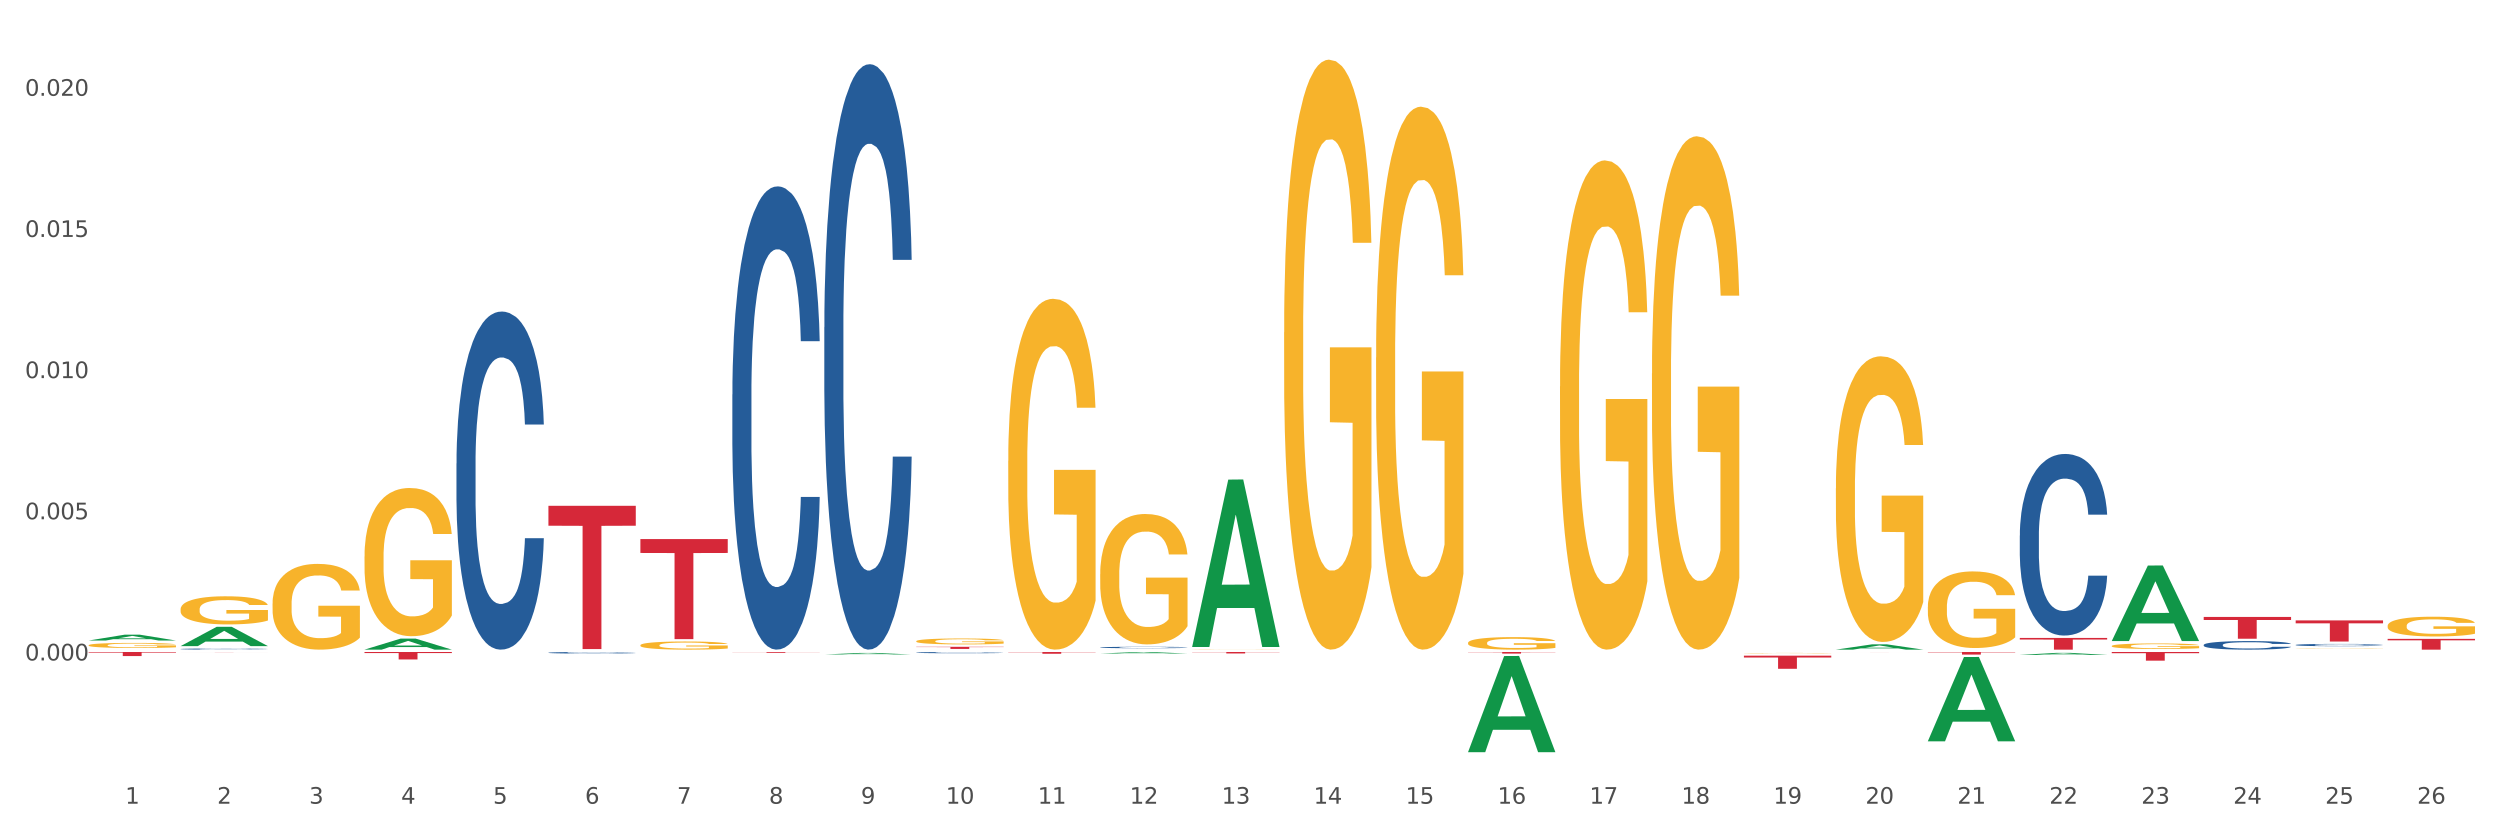 <?xml version="1.0" encoding="utf-8" standalone="no"?>
<!DOCTYPE svg PUBLIC "-//W3C//DTD SVG 1.1//EN"
  "http://www.w3.org/Graphics/SVG/1.1/DTD/svg11.dtd">
<svg xmlns:xlink="http://www.w3.org/1999/xlink" width="1080pt" height="360pt" viewBox="0 0 1080 360" xmlns="http://www.w3.org/2000/svg" version="1.1">
 <rect x="0" y="0" width="1080" height="360" fill="#333333" stroke="none"/>
 <defs>
  <style type="text/css">*{stroke-linejoin: round; stroke-linecap: butt}</style>
 </defs>
 <g id="figure_1">
  <g id="patch_1">
   <path d="M 0 360 
L 1080 360 
L 1080 0 
L 0 0 
z
" style="fill: #ffffff; stroke: #ffffff; stroke-linejoin: miter"/>
  </g>
  <g id="axes_1">
   <g id="matplotlib.axis_1">
    <g id="xtick_1">
     <g id="text_1">
      <!-- 1 -->
      <g style="fill: #4d4d4d" transform="translate(54.099 347.204) scale(0.096 -0.096)">
       <defs>
        <path id="DejaVuSans-31" d="M 794 531 
L 1825 531 
L 1825 4091 
L 703 3866 
L 703 4441 
L 1819 4666 
L 2450 4666 
L 2450 531 
L 3481 531 
L 3481 0 
L 794 0 
L 794 531 
z
" transform="scale(0.016)"/>
       </defs>
       <use xlink:href="#DejaVuSans-31"/>
      </g>
     </g>
    </g>
    <g id="xtick_2">
     <g id="text_2">
      <!-- 2 -->
      <g style="fill: #4d4d4d" transform="translate(93.826 347.204) scale(0.096 -0.096)">
       <defs>
        <path id="DejaVuSans-32" d="M 1228 531 
L 3431 531 
L 3431 0 
L 469 0 
L 469 531 
Q 828 903 1448 1529 
Q 2069 2156 2228 2338 
Q 2531 2678 2651 2914 
Q 2772 3150 2772 3378 
Q 2772 3750 2511 3984 
Q 2250 4219 1831 4219 
Q 1534 4219 1204 4116 
Q 875 4013 500 3803 
L 500 4441 
Q 881 4594 1212 4672 
Q 1544 4750 1819 4750 
Q 2544 4750 2975 4387 
Q 3406 4025 3406 3419 
Q 3406 3131 3298 2873 
Q 3191 2616 2906 2266 
Q 2828 2175 2409 1742 
Q 1991 1309 1228 531 
z
" transform="scale(0.016)"/>
       </defs>
       <use xlink:href="#DejaVuSans-32"/>
      </g>
     </g>
    </g>
    <g id="xtick_3">
     <g id="text_3">
      <!-- 3 -->
      <g style="fill: #4d4d4d" transform="translate(133.553 347.204) scale(0.096 -0.096)">
       <defs>
        <path id="DejaVuSans-33" d="M 2597 2516 
Q 3050 2419 3304 2112 
Q 3559 1806 3559 1356 
Q 3559 666 3084 287 
Q 2609 -91 1734 -91 
Q 1441 -91 1130 -33 
Q 819 25 488 141 
L 488 750 
Q 750 597 1062 519 
Q 1375 441 1716 441 
Q 2309 441 2620 675 
Q 2931 909 2931 1356 
Q 2931 1769 2642 2001 
Q 2353 2234 1838 2234 
L 1294 2234 
L 1294 2753 
L 1863 2753 
Q 2328 2753 2575 2939 
Q 2822 3125 2822 3475 
Q 2822 3834 2567 4026 
Q 2313 4219 1838 4219 
Q 1578 4219 1281 4162 
Q 984 4106 628 3988 
L 628 4550 
Q 988 4650 1302 4700 
Q 1616 4750 1894 4750 
Q 2613 4750 3031 4423 
Q 3450 4097 3450 3541 
Q 3450 3153 3228 2886 
Q 3006 2619 2597 2516 
z
" transform="scale(0.016)"/>
       </defs>
       <use xlink:href="#DejaVuSans-33"/>
      </g>
     </g>
    </g>
    <g id="xtick_4">
     <g id="text_4">
      <!-- 4 -->
      <g style="fill: #4d4d4d" transform="translate(173.281 347.204) scale(0.096 -0.096)">
       <defs>
        <path id="DejaVuSans-34" d="M 2419 4116 
L 825 1625 
L 2419 1625 
L 2419 4116 
z
M 2253 4666 
L 3047 4666 
L 3047 1625 
L 3713 1625 
L 3713 1100 
L 3047 1100 
L 3047 0 
L 2419 0 
L 2419 1100 
L 313 1100 
L 313 1709 
L 2253 4666 
z
" transform="scale(0.016)"/>
       </defs>
       <use xlink:href="#DejaVuSans-34"/>
      </g>
     </g>
    </g>
    <g id="xtick_5">
     <g id="text_5">
      <!-- 5 -->
      <g style="fill: #4d4d4d" transform="translate(213.008 347.204) scale(0.096 -0.096)">
       <defs>
        <path id="DejaVuSans-35" d="M 691 4666 
L 3169 4666 
L 3169 4134 
L 1269 4134 
L 1269 2991 
Q 1406 3038 1543 3061 
Q 1681 3084 1819 3084 
Q 2600 3084 3056 2656 
Q 3513 2228 3513 1497 
Q 3513 744 3044 326 
Q 2575 -91 1722 -91 
Q 1428 -91 1123 -41 
Q 819 9 494 109 
L 494 744 
Q 775 591 1075 516 
Q 1375 441 1709 441 
Q 2250 441 2565 725 
Q 2881 1009 2881 1497 
Q 2881 1984 2565 2268 
Q 2250 2553 1709 2553 
Q 1456 2553 1204 2497 
Q 953 2441 691 2322 
L 691 4666 
z
" transform="scale(0.016)"/>
       </defs>
       <use xlink:href="#DejaVuSans-35"/>
      </g>
     </g>
    </g>
    <g id="xtick_6">
     <g id="text_6">
      <!-- 6 -->
      <g style="fill: #4d4d4d" transform="translate(252.735 347.204) scale(0.096 -0.096)">
       <defs>
        <path id="DejaVuSans-36" d="M 2113 2584 
Q 1688 2584 1439 2293 
Q 1191 2003 1191 1497 
Q 1191 994 1439 701 
Q 1688 409 2113 409 
Q 2538 409 2786 701 
Q 3034 994 3034 1497 
Q 3034 2003 2786 2293 
Q 2538 2584 2113 2584 
z
M 3366 4563 
L 3366 3988 
Q 3128 4100 2886 4159 
Q 2644 4219 2406 4219 
Q 1781 4219 1451 3797 
Q 1122 3375 1075 2522 
Q 1259 2794 1537 2939 
Q 1816 3084 2150 3084 
Q 2853 3084 3261 2657 
Q 3669 2231 3669 1497 
Q 3669 778 3244 343 
Q 2819 -91 2113 -91 
Q 1303 -91 875 529 
Q 447 1150 447 2328 
Q 447 3434 972 4092 
Q 1497 4750 2381 4750 
Q 2619 4750 2861 4703 
Q 3103 4656 3366 4563 
z
" transform="scale(0.016)"/>
       </defs>
       <use xlink:href="#DejaVuSans-36"/>
      </g>
     </g>
    </g>
    <g id="xtick_7">
     <g id="text_7">
      <!-- 7 -->
      <g style="fill: #4d4d4d" transform="translate(292.462 347.204) scale(0.096 -0.096)">
       <defs>
        <path id="DejaVuSans-37" d="M 525 4666 
L 3525 4666 
L 3525 4397 
L 1831 0 
L 1172 0 
L 2766 4134 
L 525 4134 
L 525 4666 
z
" transform="scale(0.016)"/>
       </defs>
       <use xlink:href="#DejaVuSans-37"/>
      </g>
     </g>
    </g>
    <g id="xtick_8">
     <g id="text_8">
      <!-- 8 -->
      <g style="fill: #4d4d4d" transform="translate(332.189 347.204) scale(0.096 -0.096)">
       <defs>
        <path id="DejaVuSans-38" d="M 2034 2216 
Q 1584 2216 1326 1975 
Q 1069 1734 1069 1313 
Q 1069 891 1326 650 
Q 1584 409 2034 409 
Q 2484 409 2743 651 
Q 3003 894 3003 1313 
Q 3003 1734 2745 1975 
Q 2488 2216 2034 2216 
z
M 1403 2484 
Q 997 2584 770 2862 
Q 544 3141 544 3541 
Q 544 4100 942 4425 
Q 1341 4750 2034 4750 
Q 2731 4750 3128 4425 
Q 3525 4100 3525 3541 
Q 3525 3141 3298 2862 
Q 3072 2584 2669 2484 
Q 3125 2378 3379 2068 
Q 3634 1759 3634 1313 
Q 3634 634 3220 271 
Q 2806 -91 2034 -91 
Q 1263 -91 848 271 
Q 434 634 434 1313 
Q 434 1759 690 2068 
Q 947 2378 1403 2484 
z
M 1172 3481 
Q 1172 3119 1398 2916 
Q 1625 2713 2034 2713 
Q 2441 2713 2670 2916 
Q 2900 3119 2900 3481 
Q 2900 3844 2670 4047 
Q 2441 4250 2034 4250 
Q 1625 4250 1398 4047 
Q 1172 3844 1172 3481 
z
" transform="scale(0.016)"/>
       </defs>
       <use xlink:href="#DejaVuSans-38"/>
      </g>
     </g>
    </g>
    <g id="xtick_9">
     <g id="text_9">
      <!-- 9 -->
      <g style="fill: #4d4d4d" transform="translate(371.916 347.204) scale(0.096 -0.096)">
       <defs>
        <path id="DejaVuSans-39" d="M 703 97 
L 703 672 
Q 941 559 1184 500 
Q 1428 441 1663 441 
Q 2288 441 2617 861 
Q 2947 1281 2994 2138 
Q 2813 1869 2534 1725 
Q 2256 1581 1919 1581 
Q 1219 1581 811 2004 
Q 403 2428 403 3163 
Q 403 3881 828 4315 
Q 1253 4750 1959 4750 
Q 2769 4750 3195 4129 
Q 3622 3509 3622 2328 
Q 3622 1225 3098 567 
Q 2575 -91 1691 -91 
Q 1453 -91 1209 -44 
Q 966 3 703 97 
z
M 1959 2075 
Q 2384 2075 2632 2365 
Q 2881 2656 2881 3163 
Q 2881 3666 2632 3958 
Q 2384 4250 1959 4250 
Q 1534 4250 1286 3958 
Q 1038 3666 1038 3163 
Q 1038 2656 1286 2365 
Q 1534 2075 1959 2075 
z
" transform="scale(0.016)"/>
       </defs>
       <use xlink:href="#DejaVuSans-39"/>
      </g>
     </g>
    </g>
    <g id="xtick_10">
     <g id="text_10">
      <!-- 10 -->
      <g style="fill: #4d4d4d" transform="translate(408.589 347.204) scale(0.096 -0.096)">
       <defs>
        <path id="DejaVuSans-30" d="M 2034 4250 
Q 1547 4250 1301 3770 
Q 1056 3291 1056 2328 
Q 1056 1369 1301 889 
Q 1547 409 2034 409 
Q 2525 409 2770 889 
Q 3016 1369 3016 2328 
Q 3016 3291 2770 3770 
Q 2525 4250 2034 4250 
z
M 2034 4750 
Q 2819 4750 3233 4129 
Q 3647 3509 3647 2328 
Q 3647 1150 3233 529 
Q 2819 -91 2034 -91 
Q 1250 -91 836 529 
Q 422 1150 422 2328 
Q 422 3509 836 4129 
Q 1250 4750 2034 4750 
z
" transform="scale(0.016)"/>
       </defs>
       <use xlink:href="#DejaVuSans-31"/>
       <use xlink:href="#DejaVuSans-30" transform="translate(63.623 0)"/>
      </g>
     </g>
    </g>
    <g id="xtick_11">
     <g id="text_11">
      <!-- 11 -->
      <g style="fill: #4d4d4d" transform="translate(448.316 347.204) scale(0.096 -0.096)">
       <use xlink:href="#DejaVuSans-31"/>
       <use xlink:href="#DejaVuSans-31" transform="translate(63.623 0)"/>
      </g>
     </g>
    </g>
    <g id="xtick_12">
     <g id="text_12">
      <!-- 12 -->
      <g style="fill: #4d4d4d" transform="translate(488.043 347.204) scale(0.096 -0.096)">
       <use xlink:href="#DejaVuSans-31"/>
       <use xlink:href="#DejaVuSans-32" transform="translate(63.623 0)"/>
      </g>
     </g>
    </g>
    <g id="xtick_13">
     <g id="text_13">
      <!-- 13 -->
      <g style="fill: #4d4d4d" transform="translate(527.77 347.204) scale(0.096 -0.096)">
       <use xlink:href="#DejaVuSans-31"/>
       <use xlink:href="#DejaVuSans-33" transform="translate(63.623 0)"/>
      </g>
     </g>
    </g>
    <g id="xtick_14">
     <g id="text_14">
      <!-- 14 -->
      <g style="fill: #4d4d4d" transform="translate(567.497 347.204) scale(0.096 -0.096)">
       <use xlink:href="#DejaVuSans-31"/>
       <use xlink:href="#DejaVuSans-34" transform="translate(63.623 0)"/>
      </g>
     </g>
    </g>
    <g id="xtick_15">
     <g id="text_15">
      <!-- 15 -->
      <g style="fill: #4d4d4d" transform="translate(607.224 347.204) scale(0.096 -0.096)">
       <use xlink:href="#DejaVuSans-31"/>
       <use xlink:href="#DejaVuSans-35" transform="translate(63.623 0)"/>
      </g>
     </g>
    </g>
    <g id="xtick_16">
     <g id="text_16">
      <!-- 16 -->
      <g style="fill: #4d4d4d" transform="translate(646.951 347.204) scale(0.096 -0.096)">
       <use xlink:href="#DejaVuSans-31"/>
       <use xlink:href="#DejaVuSans-36" transform="translate(63.623 0)"/>
      </g>
     </g>
    </g>
    <g id="xtick_17">
     <g id="text_17">
      <!-- 17 -->
      <g style="fill: #4d4d4d" transform="translate(686.678 347.204) scale(0.096 -0.096)">
       <use xlink:href="#DejaVuSans-31"/>
       <use xlink:href="#DejaVuSans-37" transform="translate(63.623 0)"/>
      </g>
     </g>
    </g>
    <g id="xtick_18">
     <g id="text_18">
      <!-- 18 -->
      <g style="fill: #4d4d4d" transform="translate(726.405 347.204) scale(0.096 -0.096)">
       <use xlink:href="#DejaVuSans-31"/>
       <use xlink:href="#DejaVuSans-38" transform="translate(63.623 0)"/>
      </g>
     </g>
    </g>
    <g id="xtick_19">
     <g id="text_19">
      <!-- 19 -->
      <g style="fill: #4d4d4d" transform="translate(766.132 347.204) scale(0.096 -0.096)">
       <use xlink:href="#DejaVuSans-31"/>
       <use xlink:href="#DejaVuSans-39" transform="translate(63.623 0)"/>
      </g>
     </g>
    </g>
    <g id="xtick_20">
     <g id="text_20">
      <!-- 20 -->
      <g style="fill: #4d4d4d" transform="translate(805.859 347.204) scale(0.096 -0.096)">
       <use xlink:href="#DejaVuSans-32"/>
       <use xlink:href="#DejaVuSans-30" transform="translate(63.623 0)"/>
      </g>
     </g>
    </g>
    <g id="xtick_21">
     <g id="text_21">
      <!-- 21 -->
      <g style="fill: #4d4d4d" transform="translate(845.586 347.204) scale(0.096 -0.096)">
       <use xlink:href="#DejaVuSans-32"/>
       <use xlink:href="#DejaVuSans-31" transform="translate(63.623 0)"/>
      </g>
     </g>
    </g>
    <g id="xtick_22">
     <g id="text_22">
      <!-- 22 -->
      <g style="fill: #4d4d4d" transform="translate(885.313 347.204) scale(0.096 -0.096)">
       <use xlink:href="#DejaVuSans-32"/>
       <use xlink:href="#DejaVuSans-32" transform="translate(63.623 0)"/>
      </g>
     </g>
    </g>
    <g id="xtick_23">
     <g id="text_23">
      <!-- 23 -->
      <g style="fill: #4d4d4d" transform="translate(925.04 347.204) scale(0.096 -0.096)">
       <use xlink:href="#DejaVuSans-32"/>
       <use xlink:href="#DejaVuSans-33" transform="translate(63.623 0)"/>
      </g>
     </g>
    </g>
    <g id="xtick_24">
     <g id="text_24">
      <!-- 24 -->
      <g style="fill: #4d4d4d" transform="translate(964.768 347.204) scale(0.096 -0.096)">
       <use xlink:href="#DejaVuSans-32"/>
       <use xlink:href="#DejaVuSans-34" transform="translate(63.623 0)"/>
      </g>
     </g>
    </g>
    <g id="xtick_25">
     <g id="text_25">
      <!-- 25 -->
      <g style="fill: #4d4d4d" transform="translate(1004.495 347.204) scale(0.096 -0.096)">
       <use xlink:href="#DejaVuSans-32"/>
       <use xlink:href="#DejaVuSans-35" transform="translate(63.623 0)"/>
      </g>
     </g>
    </g>
    <g id="xtick_26">
     <g id="text_26">
      <!-- 26 -->
      <g style="fill: #4d4d4d" transform="translate(1044.222 347.204) scale(0.096 -0.096)">
       <use xlink:href="#DejaVuSans-32"/>
       <use xlink:href="#DejaVuSans-36" transform="translate(63.623 0)"/>
      </g>
     </g>
    </g>
    <g id="xtick_27"/>
    <g id="xtick_28"/>
    <g id="xtick_29"/>
    <g id="xtick_30"/>
    <g id="xtick_31"/>
    <g id="xtick_32"/>
    <g id="xtick_33"/>
    <g id="xtick_34"/>
    <g id="xtick_35"/>
    <g id="xtick_36"/>
    <g id="xtick_37"/>
    <g id="xtick_38"/>
    <g id="xtick_39"/>
    <g id="xtick_40"/>
    <g id="xtick_41"/>
    <g id="xtick_42"/>
    <g id="xtick_43"/>
    <g id="xtick_44"/>
    <g id="xtick_45"/>
    <g id="xtick_46"/>
    <g id="xtick_47"/>
    <g id="xtick_48"/>
    <g id="xtick_49"/>
    <g id="xtick_50"/>
    <g id="xtick_51"/>
   </g>
   <g id="matplotlib.axis_2">
    <g id="ytick_1">
     <g id="text_27">
      <!-- 0.000 -->
      <g style="fill: #4d4d4d" transform="translate(10.8 285.317) scale(0.096 -0.096)">
       <defs>
        <path id="DejaVuSans-2e" d="M 684 794 
L 1344 794 
L 1344 0 
L 684 0 
L 684 794 
z
" transform="scale(0.016)"/>
       </defs>
       <use xlink:href="#DejaVuSans-30"/>
       <use xlink:href="#DejaVuSans-2e" transform="translate(63.623 0)"/>
       <use xlink:href="#DejaVuSans-30" transform="translate(95.41 0)"/>
       <use xlink:href="#DejaVuSans-30" transform="translate(159.033 0)"/>
       <use xlink:href="#DejaVuSans-30" transform="translate(222.656 0)"/>
      </g>
     </g>
    </g>
    <g id="ytick_2">
     <g id="text_28">
      <!-- 0.005 -->
      <g style="fill: #4d4d4d" transform="translate(10.8 224.331) scale(0.096 -0.096)">
       <use xlink:href="#DejaVuSans-30"/>
       <use xlink:href="#DejaVuSans-2e" transform="translate(63.623 0)"/>
       <use xlink:href="#DejaVuSans-30" transform="translate(95.41 0)"/>
       <use xlink:href="#DejaVuSans-30" transform="translate(159.033 0)"/>
       <use xlink:href="#DejaVuSans-35" transform="translate(222.656 0)"/>
      </g>
     </g>
    </g>
    <g id="ytick_3">
     <g id="text_29">
      <!-- 0.010 -->
      <g style="fill: #4d4d4d" transform="translate(10.8 163.346) scale(0.096 -0.096)">
       <use xlink:href="#DejaVuSans-30"/>
       <use xlink:href="#DejaVuSans-2e" transform="translate(63.623 0)"/>
       <use xlink:href="#DejaVuSans-30" transform="translate(95.41 0)"/>
       <use xlink:href="#DejaVuSans-31" transform="translate(159.033 0)"/>
       <use xlink:href="#DejaVuSans-30" transform="translate(222.656 0)"/>
      </g>
     </g>
    </g>
    <g id="ytick_4">
     <g id="text_30">
      <!-- 0.015 -->
      <g style="fill: #4d4d4d" transform="translate(10.8 102.36) scale(0.096 -0.096)">
       <use xlink:href="#DejaVuSans-30"/>
       <use xlink:href="#DejaVuSans-2e" transform="translate(63.623 0)"/>
       <use xlink:href="#DejaVuSans-30" transform="translate(95.41 0)"/>
       <use xlink:href="#DejaVuSans-31" transform="translate(159.033 0)"/>
       <use xlink:href="#DejaVuSans-35" transform="translate(222.656 0)"/>
      </g>
     </g>
    </g>
    <g id="ytick_5">
     <g id="text_31">
      <!-- 0.020 -->
      <g style="fill: #4d4d4d" transform="translate(10.8 41.374) scale(0.096 -0.096)">
       <use xlink:href="#DejaVuSans-30"/>
       <use xlink:href="#DejaVuSans-2e" transform="translate(63.623 0)"/>
       <use xlink:href="#DejaVuSans-30" transform="translate(95.41 0)"/>
       <use xlink:href="#DejaVuSans-32" transform="translate(159.033 0)"/>
       <use xlink:href="#DejaVuSans-30" transform="translate(222.656 0)"/>
      </g>
     </g>
    </g>
    <g id="ytick_6"/>
    <g id="ytick_7"/>
    <g id="ytick_8"/>
    <g id="ytick_9"/>
    <g id="ytick_10"/>
   </g>
   <g id="PolyCollection_1">
    <path d="M 38.283 276.706 
L 38.322 276.704 
L 53.885 274.175 
L 60.344 274.172 
L 76.024 276.711 
L 68.553 276.711 
L 65.168 276.12 
L 49.099 276.12 
L 48.983 276.13 
L 45.714 276.711 
L 38.283 276.711 
L 38.283 276.706 
L 51.123 275.767 
L 63.145 275.765 
L 57.192 274.714 
L 57.114 274.709 
L 57.037 274.716 
L 51.084 275.765 
L 51.123 275.767 
L 38.283 276.706 
z
" clip-path="url(#pbfd15c18c2)" style="fill: #109648"/>
    <path d="M 435.554 281.67 
L 473.294 281.67 
L 473.294 281.775 
L 458.448 281.776 
L 458.448 282.427 
L 450.31 282.427 
L 450.31 281.776 
L 435.554 281.775 
L 435.554 281.671 
L 435.554 281.67 
z
" clip-path="url(#pbfd15c18c2)" style="fill: #d62839"/>
    <path d="M 515.008 281.67 
L 552.748 281.67 
L 552.748 281.757 
L 537.902 281.758 
L 537.902 282.297 
L 529.764 282.297 
L 529.764 281.758 
L 515.008 281.757 
L 515.008 281.671 
L 515.008 281.67 
z
" clip-path="url(#pbfd15c18c2)" style="fill: #d62839"/>
    <path d="M 634.189 281.67 
L 671.929 281.67 
L 671.929 281.764 
L 657.084 281.765 
L 657.084 282.347 
L 648.945 282.347 
L 648.945 281.765 
L 634.189 281.764 
L 634.189 281.671 
L 634.189 281.67 
z
" clip-path="url(#pbfd15c18c2)" style="fill: #d62839"/>
    <path d="M 753.37 283.262 
L 791.111 283.262 
L 791.111 284.05 
L 776.265 284.055 
L 776.265 288.931 
L 768.126 288.931 
L 768.126 284.055 
L 753.37 284.05 
L 753.37 283.267 
L 753.37 283.262 
z
" clip-path="url(#pbfd15c18c2)" style="fill: #d62839"/>
    <path d="M 793.097 281.67 
L 830.838 281.67 
L 830.838 281.673 
L 815.992 281.673 
L 815.992 281.69 
L 807.853 281.69 
L 807.853 281.673 
L 793.097 281.673 
L 793.097 281.67 
L 793.097 281.67 
z
" clip-path="url(#pbfd15c18c2)" style="fill: #d62839"/>
    <path d="M 832.824 281.67 
L 870.565 281.67 
L 870.565 281.824 
L 855.719 281.825 
L 855.719 282.78 
L 847.58 282.78 
L 847.58 281.825 
L 832.824 281.824 
L 832.824 281.671 
L 832.824 281.67 
z
" clip-path="url(#pbfd15c18c2)" style="fill: #d62839"/>
    <path d="M 872.551 275.586 
L 910.292 275.586 
L 910.292 276.289 
L 895.446 276.294 
L 895.446 280.646 
L 887.308 280.646 
L 887.308 276.294 
L 872.551 276.289 
L 872.551 275.591 
L 872.551 275.586 
z
" clip-path="url(#pbfd15c18c2)" style="fill: #d62839"/>
    <path d="M 912.278 281.67 
L 950.019 281.67 
L 950.019 282.19 
L 935.173 282.193 
L 935.173 285.411 
L 927.035 285.411 
L 927.035 282.193 
L 912.278 282.19 
L 912.278 281.674 
L 912.278 281.67 
z
" clip-path="url(#pbfd15c18c2)" style="fill: #d62839"/>
    <path d="M 952.005 266.52 
L 989.746 266.52 
L 989.746 267.827 
L 974.9 267.835 
L 974.9 275.919 
L 966.762 275.919 
L 966.762 267.835 
L 952.005 267.827 
L 952.005 266.529 
L 952.005 266.52 
z
" clip-path="url(#pbfd15c18c2)" style="fill: #d62839"/>
    <path d="M 395.826 279.417 
L 433.567 279.417 
L 433.567 279.547 
L 418.721 279.548 
L 418.721 280.35 
L 410.583 280.35 
L 410.583 279.548 
L 395.826 279.547 
L 395.826 279.418 
L 395.826 279.417 
z
" clip-path="url(#pbfd15c18c2)" style="fill: #d62839"/>
    <path d="M 991.732 268.007 
L 1029.473 268.007 
L 1029.473 269.277 
L 1014.627 269.285 
L 1014.627 277.143 
L 1006.489 277.143 
L 1006.489 269.285 
L 991.732 269.277 
L 991.732 268.016 
L 991.732 268.007 
z
" clip-path="url(#pbfd15c18c2)" style="fill: #d62839"/>
    <path d="M 78.01 263.213 
L 78.055 263.201 
L 78.055 262.802 
L 78.144 262.458 
L 78.589 261.625 
L 79.258 260.937 
L 79.748 260.571 
L 80.238 260.271 
L 80.817 259.971 
L 81.53 259.66 
L 82.822 259.205 
L 83.624 258.972 
L 84.605 258.728 
L 86.387 258.373 
L 87.679 258.173 
L 89.016 258.006 
L 91.199 257.806 
L 92.625 257.718 
L 94.14 257.651 
L 95.967 257.607 
L 97.348 257.595 
L 100.378 257.629 
L 102.963 257.729 
L 104.21 257.806 
L 105.814 257.94 
L 106.661 258.028 
L 108.042 258.206 
L 109.468 258.439 
L 110.448 258.639 
L 111.919 259.016 
L 113.033 259.394 
L 114.058 259.86 
L 114.592 260.182 
L 114.993 260.482 
L 115.35 260.826 
L 115.706 261.37 
L 107.686 261.37 
L 107.374 260.981 
L 106.884 260.615 
L 106.171 260.26 
L 105.547 260.038 
L 104.478 259.76 
L 103.497 259.583 
L 102.472 259.449 
L 101.225 259.338 
L 100.245 259.283 
L 98.863 259.238 
L 96.145 259.249 
L 94.318 259.338 
L 93.071 259.449 
L 92.269 259.549 
L 91.556 259.66 
L 90.754 259.816 
L 89.818 260.049 
L 89.15 260.26 
L 88.481 260.526 
L 87.947 260.793 
L 87.456 261.103 
L 87.055 261.436 
L 86.743 261.781 
L 86.476 262.202 
L 86.253 262.902 
L 86.253 264.423 
L 86.342 264.767 
L 86.565 265.222 
L 86.833 265.566 
L 87.278 265.977 
L 87.679 266.254 
L 88.437 266.654 
L 89.283 266.987 
L 89.952 267.198 
L 90.62 267.375 
L 91.779 267.62 
L 93.071 267.819 
L 94.185 267.942 
L 95.7 268.053 
L 96.724 268.097 
L 97.616 268.119 
L 99.799 268.119 
L 101.358 268.086 
L 103.096 268.008 
L 104.433 267.908 
L 105.547 267.786 
L 106.795 267.586 
L 107.597 267.398 
L 107.597 265.077 
L 97.794 265.066 
L 97.794 263.523 
L 115.751 263.523 
L 115.751 268.053 
L 114.993 268.286 
L 114.147 268.497 
L 113.255 268.685 
L 111.919 268.918 
L 110.315 269.14 
L 108.889 269.296 
L 107.374 269.429 
L 105.592 269.551 
L 103.274 269.662 
L 101.849 269.707 
L 100.066 269.74 
L 97.972 269.751 
L 96.145 269.729 
L 94.363 269.673 
L 92.491 269.573 
L 90.665 269.429 
L 89.283 269.285 
L 87.902 269.107 
L 86.432 268.874 
L 85.273 268.652 
L 84.382 268.452 
L 83.402 268.197 
L 82.332 267.864 
L 81.53 267.564 
L 80.817 267.253 
L 80.06 266.854 
L 79.525 266.51 
L 78.99 266.077 
L 78.678 265.755 
L 78.322 265.255 
L 78.055 264.556 
L 78.01 263.213 
z
" clip-path="url(#pbfd15c18c2)" style="fill: #f7b32b"/>
    <path d="M 991.732 278.615 
L 991.777 278.614 
L 991.777 278.589 
L 991.911 278.554 
L 992.401 278.49 
L 993.026 278.442 
L 994.097 278.385 
L 994.677 278.362 
L 995.435 278.335 
L 996.996 278.292 
L 998.781 278.256 
L 1000.03 278.236 
L 1000.967 278.223 
L 1003.063 278.2 
L 1004.268 278.19 
L 1005.517 278.182 
L 1006.588 278.177 
L 1008.372 278.17 
L 1009.8 278.168 
L 1011.45 278.167 
L 1012.833 278.168 
L 1014.662 278.171 
L 1017.339 278.182 
L 1018.365 278.189 
L 1019.748 278.2 
L 1021.175 278.214 
L 1022.335 278.229 
L 1023.674 278.25 
L 1025.056 278.277 
L 1026.395 278.312 
L 1027.332 278.344 
L 1028.09 278.377 
L 1028.759 278.418 
L 1029.25 278.463 
L 1029.473 278.5 
L 1021.309 278.5 
L 1021.086 278.467 
L 1020.64 278.43 
L 1020.194 278.405 
L 1019.703 278.385 
L 1018.945 278.363 
L 1018.276 278.348 
L 1017.16 278.331 
L 1016.134 278.32 
L 1015.287 278.313 
L 1014.261 278.308 
L 1012.075 278.303 
L 1010.513 278.303 
L 1009.532 278.304 
L 1008.327 278.309 
L 1007.301 278.315 
L 1006.097 278.326 
L 1005.16 278.338 
L 1004.223 278.354 
L 1003.688 278.364 
L 1002.885 278.385 
L 1002.35 278.401 
L 1001.636 278.429 
L 1001.234 278.449 
L 1000.521 278.501 
L 1000.208 278.539 
L 1000.074 278.566 
L 999.985 278.595 
L 999.985 278.737 
L 1000.253 278.801 
L 1000.476 278.828 
L 1000.833 278.859 
L 1001.502 278.899 
L 1002.483 278.939 
L 1003.509 278.967 
L 1004.357 278.984 
L 1005.16 278.997 
L 1005.963 279.007 
L 1006.945 279.016 
L 1007.748 279.022 
L 1008.952 279.027 
L 1010.38 279.03 
L 1011.495 279.03 
L 1013.77 279.025 
L 1014.796 279.021 
L 1015.777 279.014 
L 1016.848 279.004 
L 1017.696 278.993 
L 1018.186 278.985 
L 1018.989 278.968 
L 1019.614 278.95 
L 1020.149 278.929 
L 1020.506 278.91 
L 1020.908 278.883 
L 1021.22 278.852 
L 1021.309 278.836 
L 1029.473 278.836 
L 1029.295 278.868 
L 1028.982 278.9 
L 1028.358 278.943 
L 1027.867 278.968 
L 1027.109 278.998 
L 1026.306 279.023 
L 1025.19 279.052 
L 1024.164 279.073 
L 1023.094 279.091 
L 1021.934 279.107 
L 1019.837 279.13 
L 1019.079 279.136 
L 1017.473 279.147 
L 1016.224 279.154 
L 1014.395 279.16 
L 1012.521 279.164 
L 1010.558 279.165 
L 1008.818 279.163 
L 1006.9 279.157 
L 1005.695 279.152 
L 1004.357 279.144 
L 1002.796 279.131 
L 1001.324 279.115 
L 999.941 279.097 
L 998.647 279.076 
L 997.442 279.053 
L 995.881 279.013 
L 994.721 278.975 
L 993.874 278.94 
L 993.294 278.909 
L 992.714 278.871 
L 992.401 278.845 
L 991.911 278.781 
L 991.732 278.722 
L 991.732 278.615 
z
" clip-path="url(#pbfd15c18c2)" style="fill: #255c99"/>
    <path d="M 952.005 278.607 
L 952.05 278.604 
L 952.05 278.509 
L 952.184 278.38 
L 952.674 278.144 
L 953.299 277.964 
L 954.37 277.755 
L 954.95 277.667 
L 955.708 277.569 
L 957.269 277.41 
L 959.054 277.274 
L 960.303 277.2 
L 961.24 277.153 
L 963.336 277.068 
L 964.541 277.031 
L 965.79 277 
L 966.861 276.98 
L 968.645 276.956 
L 970.073 276.946 
L 971.723 276.943 
L 973.106 276.946 
L 974.935 276.96 
L 977.612 277 
L 978.638 277.024 
L 980.021 277.065 
L 981.448 277.119 
L 982.608 277.173 
L 983.946 277.251 
L 985.329 277.352 
L 986.668 277.481 
L 987.605 277.599 
L 988.363 277.724 
L 989.032 277.876 
L 989.523 278.042 
L 989.746 278.181 
L 981.582 278.181 
L 981.359 278.056 
L 980.913 277.92 
L 980.467 277.829 
L 979.976 277.755 
L 979.218 277.67 
L 978.549 277.616 
L 977.433 277.552 
L 976.407 277.511 
L 975.56 277.487 
L 974.534 277.467 
L 972.348 277.447 
L 970.786 277.447 
L 969.805 277.454 
L 968.6 277.47 
L 967.574 277.494 
L 966.37 277.535 
L 965.433 277.579 
L 964.496 277.636 
L 963.961 277.677 
L 963.158 277.751 
L 962.623 277.812 
L 961.909 277.917 
L 961.507 277.991 
L 960.794 278.184 
L 960.481 278.326 
L 960.347 278.424 
L 960.258 278.533 
L 960.258 279.06 
L 960.526 279.297 
L 960.749 279.398 
L 961.106 279.513 
L 961.775 279.662 
L 962.756 279.808 
L 963.782 279.913 
L 964.63 279.977 
L 965.433 280.024 
L 966.236 280.061 
L 967.217 280.095 
L 968.02 280.115 
L 969.225 280.136 
L 970.652 280.146 
L 971.768 280.146 
L 974.043 280.129 
L 975.069 280.112 
L 976.05 280.088 
L 977.121 280.051 
L 977.969 280.011 
L 978.459 279.98 
L 979.262 279.916 
L 979.887 279.848 
L 980.422 279.77 
L 980.779 279.703 
L 981.181 279.601 
L 981.493 279.486 
L 981.582 279.425 
L 989.746 279.425 
L 989.567 279.547 
L 989.255 279.666 
L 988.631 279.825 
L 988.14 279.916 
L 987.382 280.028 
L 986.579 280.122 
L 985.463 280.227 
L 984.437 280.305 
L 983.367 280.373 
L 982.207 280.433 
L 980.11 280.518 
L 979.352 280.542 
L 977.746 280.582 
L 976.497 280.606 
L 974.667 280.63 
L 972.794 280.643 
L 970.831 280.646 
L 969.091 280.64 
L 967.173 280.619 
L 965.968 280.599 
L 964.63 280.569 
L 963.069 280.521 
L 961.597 280.464 
L 960.214 280.396 
L 958.92 280.318 
L 957.715 280.23 
L 956.154 280.085 
L 954.994 279.943 
L 954.147 279.811 
L 953.567 279.699 
L 952.987 279.557 
L 952.674 279.459 
L 952.184 279.223 
L 952.005 279.003 
L 952.005 278.607 
z
" clip-path="url(#pbfd15c18c2)" style="fill: #255c99"/>
    <path d="M 872.551 231.359 
L 872.596 231.288 
L 872.596 229.281 
L 872.73 226.559 
L 873.22 221.544 
L 873.845 217.746 
L 874.915 213.304 
L 875.495 211.441 
L 876.254 209.364 
L 877.815 205.996 
L 879.6 203.13 
L 880.849 201.554 
L 881.786 200.551 
L 883.882 198.76 
L 885.087 197.972 
L 886.336 197.327 
L 887.406 196.897 
L 889.191 196.396 
L 890.618 196.181 
L 892.269 196.109 
L 893.652 196.181 
L 895.481 196.467 
L 898.158 197.327 
L 899.184 197.828 
L 900.567 198.688 
L 901.994 199.835 
L 903.154 200.981 
L 904.492 202.629 
L 905.875 204.778 
L 907.214 207.501 
L 908.15 210.008 
L 908.909 212.659 
L 909.578 215.883 
L 910.069 219.394 
L 910.292 222.332 
L 902.128 222.332 
L 901.905 219.681 
L 901.459 216.815 
L 901.013 214.88 
L 900.522 213.304 
L 899.764 211.513 
L 899.094 210.367 
L 897.979 209.005 
L 896.953 208.146 
L 896.106 207.644 
L 895.08 207.214 
L 892.894 206.784 
L 891.332 206.784 
L 890.351 206.928 
L 889.146 207.286 
L 888.12 207.787 
L 886.916 208.647 
L 885.979 209.579 
L 885.042 210.797 
L 884.507 211.656 
L 883.704 213.233 
L 883.168 214.522 
L 882.455 216.743 
L 882.053 218.319 
L 881.339 222.403 
L 881.027 225.413 
L 880.893 227.49 
L 880.804 229.783 
L 880.804 240.96 
L 881.072 245.975 
L 881.295 248.125 
L 881.652 250.561 
L 882.321 253.713 
L 883.302 256.794 
L 884.328 259.015 
L 885.176 260.376 
L 885.979 261.379 
L 886.782 262.167 
L 887.763 262.884 
L 888.566 263.314 
L 889.771 263.744 
L 891.198 263.959 
L 892.314 263.959 
L 894.589 263.6 
L 895.615 263.242 
L 896.596 262.741 
L 897.667 261.952 
L 898.515 261.093 
L 899.005 260.448 
L 899.808 259.087 
L 900.433 257.654 
L 900.968 256.006 
L 901.325 254.573 
L 901.727 252.423 
L 902.039 249.987 
L 902.128 248.698 
L 910.292 248.698 
L 910.113 251.277 
L 909.801 253.785 
L 909.177 257.152 
L 908.686 259.087 
L 907.927 261.451 
L 907.124 263.457 
L 906.009 265.678 
L 904.983 267.326 
L 903.912 268.759 
L 902.753 270.049 
L 900.656 271.84 
L 899.897 272.341 
L 898.291 273.201 
L 897.042 273.703 
L 895.213 274.204 
L 893.34 274.491 
L 891.377 274.562 
L 889.637 274.419 
L 887.719 273.989 
L 886.514 273.559 
L 885.176 272.914 
L 883.615 271.911 
L 882.142 270.693 
L 880.759 269.26 
L 879.466 267.613 
L 878.261 265.75 
L 876.7 262.669 
L 875.54 259.66 
L 874.692 256.866 
L 874.112 254.501 
L 873.533 251.492 
L 873.22 249.414 
L 872.73 244.399 
L 872.551 239.742 
L 872.551 231.359 
z
" clip-path="url(#pbfd15c18c2)" style="fill: #255c99"/>
    <path d="M 475.281 279.692 
L 475.325 279.692 
L 475.325 279.676 
L 475.459 279.654 
L 475.95 279.613 
L 476.574 279.583 
L 477.645 279.547 
L 478.225 279.532 
L 478.983 279.515 
L 480.545 279.488 
L 482.329 279.465 
L 483.578 279.452 
L 484.515 279.444 
L 486.612 279.43 
L 487.816 279.423 
L 489.065 279.418 
L 490.136 279.414 
L 491.92 279.41 
L 493.348 279.409 
L 494.999 279.408 
L 496.381 279.409 
L 498.211 279.411 
L 500.887 279.418 
L 501.913 279.422 
L 503.296 279.429 
L 504.724 279.438 
L 505.884 279.447 
L 507.222 279.461 
L 508.605 279.478 
L 509.943 279.5 
L 510.88 279.52 
L 511.638 279.542 
L 512.308 279.568 
L 512.798 279.596 
L 513.021 279.62 
L 504.858 279.62 
L 504.634 279.598 
L 504.188 279.575 
L 503.742 279.559 
L 503.252 279.547 
L 502.493 279.532 
L 501.824 279.523 
L 500.709 279.512 
L 499.683 279.505 
L 498.835 279.501 
L 497.809 279.498 
L 495.623 279.494 
L 494.062 279.494 
L 493.08 279.495 
L 491.876 279.498 
L 490.85 279.502 
L 489.645 279.509 
L 488.708 279.517 
L 487.772 279.527 
L 487.236 279.533 
L 486.433 279.546 
L 485.898 279.557 
L 485.184 279.575 
L 484.783 279.587 
L 484.069 279.62 
L 483.757 279.644 
L 483.623 279.661 
L 483.534 279.68 
L 483.534 279.77 
L 483.801 279.81 
L 484.024 279.828 
L 484.381 279.847 
L 485.05 279.873 
L 486.032 279.897 
L 487.058 279.915 
L 487.905 279.926 
L 488.708 279.934 
L 489.511 279.941 
L 490.493 279.947 
L 491.296 279.95 
L 492.5 279.953 
L 493.928 279.955 
L 495.043 279.955 
L 497.318 279.952 
L 498.344 279.949 
L 499.326 279.945 
L 500.396 279.939 
L 501.244 279.932 
L 501.735 279.927 
L 502.538 279.916 
L 503.162 279.904 
L 503.698 279.891 
L 504.055 279.88 
L 504.456 279.862 
L 504.768 279.843 
L 504.858 279.832 
L 513.021 279.832 
L 512.843 279.853 
L 512.531 279.873 
L 511.906 279.9 
L 511.415 279.916 
L 510.657 279.935 
L 509.854 279.951 
L 508.739 279.969 
L 507.713 279.982 
L 506.642 279.994 
L 505.482 280.004 
L 503.385 280.019 
L 502.627 280.023 
L 501.021 280.03 
L 499.772 280.034 
L 497.943 280.038 
L 496.069 280.04 
L 494.106 280.041 
L 492.366 280.04 
L 490.448 280.036 
L 489.244 280.033 
L 487.905 280.027 
L 486.344 280.019 
L 484.872 280.01 
L 483.489 279.998 
L 482.195 279.985 
L 480.991 279.97 
L 479.429 279.945 
L 478.269 279.921 
L 477.422 279.898 
L 476.842 279.879 
L 476.262 279.855 
L 475.95 279.838 
L 475.459 279.798 
L 475.281 279.76 
L 475.281 279.692 
z
" clip-path="url(#pbfd15c18c2)" style="fill: #255c99"/>
    <path d="M 395.826 281.911 
L 395.871 281.911 
L 395.871 281.897 
L 396.005 281.878 
L 396.496 281.844 
L 397.12 281.818 
L 398.191 281.788 
L 398.771 281.775 
L 399.529 281.761 
L 401.091 281.738 
L 402.875 281.718 
L 404.124 281.707 
L 405.061 281.701 
L 407.158 281.688 
L 408.362 281.683 
L 409.611 281.678 
L 410.682 281.676 
L 412.466 281.672 
L 413.894 281.671 
L 415.544 281.67 
L 416.927 281.671 
L 418.756 281.673 
L 421.433 281.678 
L 422.459 281.682 
L 423.842 281.688 
L 425.27 281.696 
L 426.429 281.703 
L 427.768 281.715 
L 429.151 281.729 
L 430.489 281.748 
L 431.426 281.765 
L 432.184 281.783 
L 432.853 281.805 
L 433.344 281.829 
L 433.567 281.85 
L 425.403 281.85 
L 425.18 281.831 
L 424.734 281.812 
L 424.288 281.799 
L 423.797 281.788 
L 423.039 281.776 
L 422.37 281.768 
L 421.255 281.758 
L 420.229 281.752 
L 419.381 281.749 
L 418.355 281.746 
L 416.169 281.743 
L 414.608 281.743 
L 413.626 281.744 
L 412.422 281.747 
L 411.396 281.75 
L 410.191 281.756 
L 409.254 281.762 
L 408.317 281.771 
L 407.782 281.777 
L 406.979 281.787 
L 406.444 281.796 
L 405.73 281.811 
L 405.329 281.822 
L 404.615 281.85 
L 404.303 281.871 
L 404.169 281.885 
L 404.079 281.901 
L 404.079 281.977 
L 404.347 282.011 
L 404.57 282.026 
L 404.927 282.043 
L 405.596 282.064 
L 406.578 282.085 
L 407.604 282.101 
L 408.451 282.11 
L 409.254 282.117 
L 410.057 282.122 
L 411.039 282.127 
L 411.842 282.13 
L 413.046 282.133 
L 414.474 282.134 
L 415.589 282.134 
L 417.864 282.132 
L 418.89 282.13 
L 419.872 282.126 
L 420.942 282.121 
L 421.79 282.115 
L 422.281 282.11 
L 423.084 282.101 
L 423.708 282.091 
L 424.244 282.08 
L 424.6 282.07 
L 425.002 282.055 
L 425.314 282.039 
L 425.403 282.03 
L 433.567 282.03 
L 433.389 282.048 
L 433.076 282.065 
L 432.452 282.088 
L 431.961 282.101 
L 431.203 282.117 
L 430.4 282.131 
L 429.285 282.146 
L 428.258 282.157 
L 427.188 282.167 
L 426.028 282.176 
L 423.931 282.188 
L 423.173 282.192 
L 421.567 282.198 
L 420.318 282.201 
L 418.489 282.205 
L 416.615 282.206 
L 414.652 282.207 
L 412.912 282.206 
L 410.994 282.203 
L 409.79 282.2 
L 408.451 282.196 
L 406.89 282.189 
L 405.418 282.181 
L 404.035 282.171 
L 402.741 282.159 
L 401.537 282.147 
L 399.975 282.126 
L 398.815 282.105 
L 397.968 282.086 
L 397.388 282.07 
L 396.808 282.049 
L 396.496 282.035 
L 396.005 282.001 
L 395.826 281.969 
L 395.826 281.911 
z
" clip-path="url(#pbfd15c18c2)" style="fill: #255c99"/>
    <path d="M 356.099 141.369 
L 356.144 141.138 
L 356.144 134.671 
L 356.278 125.894 
L 356.769 109.726 
L 357.393 97.484 
L 358.464 83.164 
L 359.044 77.158 
L 359.802 70.46 
L 361.363 59.604 
L 363.148 50.365 
L 364.397 45.284 
L 365.334 42.05 
L 367.431 36.276 
L 368.635 33.735 
L 369.884 31.656 
L 370.955 30.271 
L 372.739 28.654 
L 374.167 27.961 
L 375.817 27.73 
L 377.2 27.961 
L 379.029 28.885 
L 381.706 31.656 
L 382.732 33.273 
L 384.115 36.045 
L 385.543 39.74 
L 386.702 43.436 
L 388.041 48.748 
L 389.424 55.678 
L 390.762 64.455 
L 391.699 72.539 
L 392.457 81.085 
L 393.126 91.479 
L 393.617 102.796 
L 393.84 112.266 
L 385.676 112.266 
L 385.453 103.72 
L 385.007 94.481 
L 384.561 88.245 
L 384.07 83.164 
L 383.312 77.389 
L 382.643 73.694 
L 381.528 69.305 
L 380.502 66.533 
L 379.654 64.917 
L 378.628 63.531 
L 376.442 62.145 
L 374.881 62.145 
L 373.899 62.607 
L 372.695 63.762 
L 371.669 65.379 
L 370.464 68.15 
L 369.527 71.153 
L 368.59 75.08 
L 368.055 77.851 
L 367.252 82.933 
L 366.717 87.09 
L 366.003 94.25 
L 365.602 99.332 
L 364.888 112.497 
L 364.575 122.198 
L 364.442 128.896 
L 364.352 136.288 
L 364.352 172.32 
L 364.62 188.488 
L 364.843 195.417 
L 365.2 203.27 
L 365.869 213.433 
L 366.851 223.365 
L 367.877 230.525 
L 368.724 234.914 
L 369.527 238.147 
L 370.33 240.688 
L 371.312 242.998 
L 372.115 244.384 
L 373.319 245.769 
L 374.747 246.462 
L 375.862 246.462 
L 378.137 245.307 
L 379.163 244.153 
L 380.145 242.536 
L 381.215 239.995 
L 382.063 237.223 
L 382.554 235.145 
L 383.357 230.756 
L 383.981 226.137 
L 384.516 220.824 
L 384.873 216.205 
L 385.275 209.275 
L 385.587 201.422 
L 385.676 197.265 
L 393.84 197.265 
L 393.662 205.58 
L 393.349 213.664 
L 392.725 224.52 
L 392.234 230.756 
L 391.476 238.378 
L 390.673 244.845 
L 389.557 252.006 
L 388.531 257.318 
L 387.461 261.938 
L 386.301 266.095 
L 384.204 271.869 
L 383.446 273.486 
L 381.84 276.258 
L 380.591 277.875 
L 378.762 279.492 
L 376.888 280.416 
L 374.925 280.646 
L 373.185 280.185 
L 371.267 278.799 
L 370.063 277.413 
L 368.724 275.334 
L 367.163 272.1 
L 365.691 268.174 
L 364.308 263.554 
L 363.014 258.242 
L 361.81 252.237 
L 360.248 242.305 
L 359.088 232.604 
L 358.241 223.596 
L 357.661 215.974 
L 357.081 206.273 
L 356.769 199.575 
L 356.278 183.406 
L 356.099 168.393 
L 356.099 141.369 
z
" clip-path="url(#pbfd15c18c2)" style="fill: #255c99"/>
    <path d="M 316.372 170.437 
L 316.417 170.255 
L 316.417 165.137 
L 316.551 158.192 
L 317.042 145.398 
L 317.666 135.711 
L 318.737 124.38 
L 319.317 119.628 
L 320.075 114.328 
L 321.636 105.738 
L 323.421 98.427 
L 324.67 94.406 
L 325.607 91.847 
L 327.703 87.278 
L 328.908 85.268 
L 330.157 83.623 
L 331.228 82.526 
L 333.012 81.247 
L 334.44 80.698 
L 336.09 80.516 
L 337.473 80.698 
L 339.302 81.429 
L 341.979 83.623 
L 343.005 84.902 
L 344.388 87.095 
L 345.815 90.019 
L 346.975 92.944 
L 348.314 97.147 
L 349.697 102.63 
L 351.035 109.576 
L 351.972 115.973 
L 352.73 122.735 
L 353.399 130.96 
L 353.89 139.915 
L 354.113 147.409 
L 345.949 147.409 
L 345.726 140.646 
L 345.28 133.335 
L 344.834 128.401 
L 344.343 124.38 
L 343.585 119.811 
L 342.916 116.886 
L 341.8 113.414 
L 340.774 111.221 
L 339.927 109.941 
L 338.901 108.845 
L 336.715 107.748 
L 335.153 107.748 
L 334.172 108.114 
L 332.968 109.027 
L 331.942 110.307 
L 330.737 112.5 
L 329.8 114.876 
L 328.863 117.983 
L 328.328 120.176 
L 327.525 124.197 
L 326.99 127.487 
L 326.276 133.153 
L 325.874 137.174 
L 325.161 147.591 
L 324.848 155.268 
L 324.715 160.568 
L 324.625 166.417 
L 324.625 194.928 
L 324.893 207.722 
L 325.116 213.205 
L 325.473 219.419 
L 326.142 227.461 
L 327.124 235.32 
L 328.15 240.986 
L 328.997 244.458 
L 329.8 247.017 
L 330.603 249.028 
L 331.585 250.855 
L 332.388 251.952 
L 333.592 253.049 
L 335.02 253.597 
L 336.135 253.597 
L 338.41 252.683 
L 339.436 251.769 
L 340.418 250.49 
L 341.488 248.479 
L 342.336 246.286 
L 342.827 244.641 
L 343.63 241.169 
L 344.254 237.513 
L 344.789 233.31 
L 345.146 229.654 
L 345.548 224.171 
L 345.86 217.957 
L 345.949 214.667 
L 354.113 214.667 
L 353.935 221.247 
L 353.622 227.644 
L 352.998 236.234 
L 352.507 241.169 
L 351.749 247.2 
L 350.946 252.317 
L 349.83 257.983 
L 348.804 262.187 
L 347.734 265.842 
L 346.574 269.132 
L 344.477 273.701 
L 343.719 274.981 
L 342.113 277.174 
L 340.864 278.453 
L 339.035 279.733 
L 337.161 280.464 
L 335.198 280.646 
L 333.458 280.281 
L 331.54 279.184 
L 330.336 278.088 
L 328.997 276.443 
L 327.436 273.884 
L 325.964 270.777 
L 324.581 267.122 
L 323.287 262.918 
L 322.083 258.166 
L 320.521 250.307 
L 319.361 242.631 
L 318.514 235.503 
L 317.934 229.471 
L 317.354 221.795 
L 317.042 216.495 
L 316.551 203.701 
L 316.372 191.821 
L 316.372 170.437 
z
" clip-path="url(#pbfd15c18c2)" style="fill: #255c99"/>
    <path d="M 236.918 281.972 
L 236.963 281.972 
L 236.963 281.955 
L 237.097 281.931 
L 237.587 281.888 
L 238.212 281.856 
L 239.283 281.818 
L 239.863 281.802 
L 240.621 281.784 
L 242.182 281.755 
L 243.967 281.73 
L 245.216 281.717 
L 246.153 281.708 
L 248.249 281.693 
L 249.454 281.686 
L 250.703 281.681 
L 251.774 281.677 
L 253.558 281.673 
L 254.986 281.671 
L 256.636 281.67 
L 258.019 281.671 
L 259.848 281.673 
L 262.525 281.681 
L 263.551 281.685 
L 264.934 281.692 
L 266.361 281.702 
L 267.521 281.712 
L 268.86 281.726 
L 270.242 281.744 
L 271.581 281.768 
L 272.518 281.789 
L 273.276 281.812 
L 273.945 281.84 
L 274.436 281.87 
L 274.659 281.895 
L 266.495 281.895 
L 266.272 281.872 
L 265.826 281.848 
L 265.38 281.831 
L 264.889 281.818 
L 264.131 281.802 
L 263.462 281.792 
L 262.346 281.781 
L 261.32 281.773 
L 260.473 281.769 
L 259.447 281.765 
L 257.261 281.762 
L 255.699 281.762 
L 254.718 281.763 
L 253.513 281.766 
L 252.487 281.77 
L 251.283 281.778 
L 250.346 281.786 
L 249.409 281.796 
L 248.874 281.803 
L 248.071 281.817 
L 247.536 281.828 
L 246.822 281.847 
L 246.42 281.861 
L 245.707 281.896 
L 245.394 281.921 
L 245.26 281.939 
L 245.171 281.959 
L 245.171 282.055 
L 245.439 282.098 
L 245.662 282.116 
L 246.019 282.137 
L 246.688 282.164 
L 247.669 282.19 
L 248.696 282.21 
L 249.543 282.221 
L 250.346 282.23 
L 251.149 282.237 
L 252.131 282.243 
L 252.934 282.246 
L 254.138 282.25 
L 255.566 282.252 
L 256.681 282.252 
L 258.956 282.249 
L 259.982 282.246 
L 260.963 282.241 
L 262.034 282.235 
L 262.882 282.227 
L 263.372 282.222 
L 264.175 282.21 
L 264.8 282.198 
L 265.335 282.184 
L 265.692 282.171 
L 266.094 282.153 
L 266.406 282.132 
L 266.495 282.121 
L 274.659 282.121 
L 274.481 282.143 
L 274.168 282.165 
L 273.544 282.194 
L 273.053 282.21 
L 272.295 282.23 
L 271.492 282.248 
L 270.376 282.267 
L 269.35 282.281 
L 268.28 282.293 
L 267.12 282.304 
L 265.023 282.319 
L 264.265 282.324 
L 262.659 282.331 
L 261.41 282.335 
L 259.581 282.34 
L 257.707 282.342 
L 255.744 282.343 
L 254.004 282.342 
L 252.086 282.338 
L 250.881 282.334 
L 249.543 282.329 
L 247.982 282.32 
L 246.51 282.31 
L 245.127 282.297 
L 243.833 282.283 
L 242.628 282.267 
L 241.067 282.241 
L 239.907 282.215 
L 239.06 282.191 
L 238.48 282.171 
L 237.9 282.145 
L 237.587 282.127 
L 237.097 282.084 
L 236.918 282.044 
L 236.918 281.972 
z
" clip-path="url(#pbfd15c18c2)" style="fill: #255c99"/>
    <path d="M 1031.459 275.981 
L 1069.2 275.981 
L 1069.2 276.629 
L 1054.354 276.634 
L 1054.354 280.646 
L 1046.216 280.646 
L 1046.216 276.634 
L 1031.459 276.629 
L 1031.459 275.985 
L 1031.459 275.981 
z
" clip-path="url(#pbfd15c18c2)" style="fill: #d62839"/>
    <path d="M 316.372 281.67 
L 354.113 281.67 
L 354.113 281.719 
L 339.267 281.72 
L 339.267 282.024 
L 331.129 282.024 
L 331.129 281.72 
L 316.372 281.719 
L 316.372 281.67 
L 316.372 281.67 
z
" clip-path="url(#pbfd15c18c2)" style="fill: #d62839"/>
    <path d="M 276.645 232.871 
L 314.386 232.871 
L 314.386 238.879 
L 299.54 238.92 
L 299.54 276.102 
L 291.402 276.102 
L 291.402 238.92 
L 276.645 238.879 
L 276.645 232.912 
L 276.645 232.871 
z
" clip-path="url(#pbfd15c18c2)" style="fill: #d62839"/>
    <path d="M 236.918 218.509 
L 274.659 218.509 
L 274.659 227.108 
L 259.813 227.166 
L 259.813 280.387 
L 251.675 280.387 
L 251.675 227.166 
L 236.918 227.108 
L 236.918 218.567 
L 236.918 218.509 
z
" clip-path="url(#pbfd15c18c2)" style="fill: #d62839"/>
    <path d="M 117.737 260.718 
L 117.782 260.685 
L 117.782 259.467 
L 117.871 258.418 
L 118.316 255.88 
L 118.985 253.783 
L 119.475 252.666 
L 119.965 251.753 
L 120.544 250.839 
L 121.257 249.892 
L 122.549 248.505 
L 123.351 247.794 
L 124.332 247.05 
L 126.114 245.967 
L 127.406 245.358 
L 128.743 244.851 
L 130.926 244.242 
L 132.352 243.971 
L 133.867 243.768 
L 135.694 243.633 
L 137.075 243.599 
L 140.105 243.7 
L 142.69 244.005 
L 143.937 244.242 
L 145.541 244.648 
L 146.388 244.918 
L 147.769 245.46 
L 149.195 246.17 
L 150.175 246.779 
L 151.646 247.929 
L 152.76 249.08 
L 153.785 250.501 
L 154.319 251.482 
L 154.72 252.395 
L 155.077 253.444 
L 155.433 255.102 
L 147.413 255.102 
L 147.101 253.918 
L 146.611 252.801 
L 145.898 251.719 
L 145.274 251.042 
L 144.205 250.196 
L 143.224 249.655 
L 142.199 249.249 
L 140.952 248.911 
L 139.972 248.741 
L 138.59 248.606 
L 135.872 248.64 
L 134.045 248.911 
L 132.798 249.249 
L 131.996 249.553 
L 131.283 249.892 
L 130.481 250.365 
L 129.545 251.076 
L 128.877 251.719 
L 128.208 252.531 
L 127.674 253.343 
L 127.183 254.29 
L 126.782 255.305 
L 126.47 256.354 
L 126.203 257.64 
L 125.98 259.771 
L 125.98 264.406 
L 126.069 265.455 
L 126.292 266.842 
L 126.56 267.891 
L 127.005 269.143 
L 127.406 269.989 
L 128.164 271.207 
L 129.01 272.222 
L 129.679 272.865 
L 130.347 273.406 
L 131.506 274.15 
L 132.798 274.759 
L 133.912 275.132 
L 135.427 275.47 
L 136.452 275.605 
L 137.343 275.673 
L 139.526 275.673 
L 141.086 275.571 
L 142.823 275.335 
L 144.16 275.03 
L 145.274 274.658 
L 146.522 274.049 
L 147.324 273.474 
L 147.324 266.403 
L 137.521 266.369 
L 137.521 261.666 
L 155.478 261.666 
L 155.478 275.47 
L 154.72 276.18 
L 153.874 276.823 
L 152.983 277.398 
L 151.646 278.109 
L 150.042 278.786 
L 148.616 279.259 
L 147.101 279.665 
L 145.319 280.037 
L 143.002 280.376 
L 141.576 280.511 
L 139.793 280.613 
L 137.699 280.646 
L 135.872 280.579 
L 134.09 280.41 
L 132.218 280.105 
L 130.392 279.665 
L 129.01 279.225 
L 127.629 278.684 
L 126.159 277.974 
L 125 277.297 
L 124.109 276.688 
L 123.129 275.91 
L 122.059 274.895 
L 121.257 273.981 
L 120.544 273.034 
L 119.787 271.816 
L 119.252 270.767 
L 118.717 269.448 
L 118.405 268.466 
L 118.049 266.944 
L 117.782 264.812 
L 117.737 260.718 
z
" clip-path="url(#pbfd15c18c2)" style="fill: #f7b32b"/>
    <path d="M 157.464 240.402 
L 157.509 240.344 
L 157.509 238.239 
L 157.598 236.426 
L 158.043 232.041 
L 158.712 228.415 
L 159.202 226.486 
L 159.692 224.907 
L 160.271 223.328 
L 160.984 221.691 
L 162.276 219.293 
L 163.078 218.066 
L 164.059 216.779 
L 165.841 214.908 
L 167.133 213.855 
L 168.47 212.978 
L 170.653 211.926 
L 172.079 211.458 
L 173.594 211.107 
L 175.421 210.873 
L 176.802 210.815 
L 179.832 210.99 
L 182.417 211.517 
L 183.664 211.926 
L 185.268 212.628 
L 186.115 213.095 
L 187.496 214.031 
L 188.922 215.259 
L 189.902 216.311 
L 191.373 218.299 
L 192.487 220.288 
L 193.512 222.743 
L 194.046 224.439 
L 194.447 226.018 
L 194.804 227.831 
L 195.16 230.696 
L 187.14 230.696 
L 186.828 228.649 
L 186.338 226.72 
L 185.625 224.848 
L 185.001 223.679 
L 183.932 222.217 
L 182.951 221.282 
L 181.927 220.58 
L 180.679 219.995 
L 179.699 219.703 
L 178.317 219.469 
L 175.599 219.527 
L 173.772 219.995 
L 172.525 220.58 
L 171.723 221.106 
L 171.01 221.691 
L 170.208 222.509 
L 169.272 223.737 
L 168.604 224.848 
L 167.935 226.252 
L 167.401 227.655 
L 166.91 229.292 
L 166.509 231.047 
L 166.198 232.859 
L 165.93 235.081 
L 165.707 238.765 
L 165.707 246.776 
L 165.797 248.589 
L 166.019 250.986 
L 166.287 252.799 
L 166.732 254.962 
L 167.133 256.424 
L 167.891 258.529 
L 168.737 260.283 
L 169.406 261.394 
L 170.074 262.33 
L 171.233 263.616 
L 172.525 264.669 
L 173.639 265.312 
L 175.154 265.897 
L 176.179 266.13 
L 177.07 266.247 
L 179.253 266.247 
L 180.813 266.072 
L 182.55 265.663 
L 183.887 265.136 
L 185.001 264.493 
L 186.249 263.441 
L 187.051 262.447 
L 187.051 250.226 
L 177.248 250.167 
L 177.248 242.04 
L 195.205 242.04 
L 195.205 265.897 
L 194.447 267.124 
L 193.601 268.235 
L 192.71 269.23 
L 191.373 270.457 
L 189.769 271.627 
L 188.343 272.446 
L 186.828 273.147 
L 185.046 273.79 
L 182.729 274.375 
L 181.303 274.609 
L 179.52 274.784 
L 177.426 274.843 
L 175.599 274.726 
L 173.817 274.434 
L 171.946 273.907 
L 170.119 273.147 
L 168.737 272.387 
L 167.356 271.452 
L 165.886 270.224 
L 164.727 269.054 
L 163.836 268.002 
L 162.856 266.657 
L 161.786 264.903 
L 160.984 263.324 
L 160.271 261.686 
L 159.514 259.581 
L 158.979 257.769 
L 158.444 255.488 
L 158.133 253.793 
L 157.776 251.161 
L 157.509 247.478 
L 157.464 240.402 
z
" clip-path="url(#pbfd15c18c2)" style="fill: #f7b32b"/>
    <path d="M 276.645 278.753 
L 276.69 278.75 
L 276.69 278.634 
L 276.779 278.534 
L 277.225 278.293 
L 277.893 278.094 
L 278.383 277.988 
L 278.873 277.901 
L 279.452 277.814 
L 280.165 277.724 
L 281.458 277.592 
L 282.26 277.525 
L 283.24 277.454 
L 285.022 277.351 
L 286.314 277.293 
L 287.651 277.245 
L 289.835 277.187 
L 291.26 277.161 
L 292.775 277.142 
L 294.602 277.129 
L 295.984 277.126 
L 299.013 277.136 
L 301.598 277.164 
L 302.845 277.187 
L 304.45 277.226 
L 305.296 277.251 
L 306.677 277.303 
L 308.103 277.37 
L 309.084 277.428 
L 310.554 277.537 
L 311.668 277.647 
L 312.693 277.782 
L 313.228 277.875 
L 313.629 277.962 
L 313.985 278.061 
L 314.341 278.219 
L 306.321 278.219 
L 306.009 278.107 
L 305.519 278 
L 304.806 277.898 
L 304.182 277.833 
L 303.113 277.753 
L 302.133 277.701 
L 301.108 277.663 
L 299.86 277.631 
L 298.88 277.615 
L 297.498 277.602 
L 294.78 277.605 
L 292.954 277.631 
L 291.706 277.663 
L 290.904 277.692 
L 290.191 277.724 
L 289.389 277.769 
L 288.453 277.836 
L 287.785 277.898 
L 287.116 277.975 
L 286.582 278.052 
L 286.092 278.142 
L 285.691 278.238 
L 285.379 278.338 
L 285.111 278.46 
L 284.889 278.663 
L 284.889 279.103 
L 284.978 279.203 
L 285.2 279.335 
L 285.468 279.434 
L 285.913 279.553 
L 286.314 279.634 
L 287.072 279.749 
L 287.919 279.846 
L 288.587 279.907 
L 289.255 279.958 
L 290.414 280.029 
L 291.706 280.087 
L 292.82 280.122 
L 294.335 280.155 
L 295.36 280.167 
L 296.251 280.174 
L 298.434 280.174 
L 299.994 280.164 
L 301.732 280.142 
L 303.068 280.113 
L 304.182 280.077 
L 305.43 280.02 
L 306.232 279.965 
L 306.232 279.293 
L 296.429 279.29 
L 296.429 278.843 
L 314.386 278.843 
L 314.386 280.155 
L 313.629 280.222 
L 312.782 280.283 
L 311.891 280.338 
L 310.554 280.405 
L 308.95 280.47 
L 307.524 280.515 
L 306.009 280.553 
L 304.227 280.589 
L 301.91 280.621 
L 300.484 280.634 
L 298.702 280.643 
L 296.607 280.646 
L 294.78 280.64 
L 292.998 280.624 
L 291.127 280.595 
L 289.3 280.553 
L 287.919 280.511 
L 286.537 280.46 
L 285.067 280.392 
L 283.908 280.328 
L 283.017 280.27 
L 282.037 280.196 
L 280.967 280.1 
L 280.165 280.013 
L 279.452 279.923 
L 278.695 279.807 
L 278.16 279.708 
L 277.626 279.582 
L 277.314 279.489 
L 276.957 279.344 
L 276.69 279.142 
L 276.645 278.753 
z
" clip-path="url(#pbfd15c18c2)" style="fill: #f7b32b"/>
    <path d="M 395.826 277.009 
L 395.871 277.007 
L 395.871 276.922 
L 395.96 276.85 
L 396.406 276.673 
L 397.074 276.528 
L 397.564 276.45 
L 398.054 276.387 
L 398.634 276.323 
L 399.347 276.257 
L 400.639 276.161 
L 401.441 276.112 
L 402.421 276.06 
L 404.203 275.985 
L 405.496 275.942 
L 406.832 275.907 
L 409.016 275.865 
L 410.442 275.846 
L 411.956 275.832 
L 413.783 275.823 
L 415.165 275.82 
L 418.195 275.827 
L 420.779 275.848 
L 422.027 275.865 
L 423.631 275.893 
L 424.477 275.912 
L 425.859 275.949 
L 427.284 275.999 
L 428.265 276.041 
L 429.735 276.121 
L 430.849 276.201 
L 431.874 276.3 
L 432.409 276.368 
L 432.81 276.431 
L 433.166 276.504 
L 433.523 276.619 
L 425.502 276.619 
L 425.19 276.537 
L 424.7 276.459 
L 423.987 276.384 
L 423.363 276.337 
L 422.294 276.278 
L 421.314 276.241 
L 420.289 276.213 
L 419.041 276.189 
L 418.061 276.177 
L 416.68 276.168 
L 413.962 276.17 
L 412.135 276.189 
L 410.887 276.213 
L 410.085 276.234 
L 409.372 276.257 
L 408.57 276.29 
L 407.634 276.34 
L 406.966 276.384 
L 406.298 276.441 
L 405.763 276.497 
L 405.273 276.563 
L 404.872 276.633 
L 404.56 276.706 
L 404.293 276.795 
L 404.07 276.944 
L 404.07 277.265 
L 404.159 277.338 
L 404.382 277.435 
L 404.649 277.508 
L 405.095 277.594 
L 405.496 277.653 
L 406.253 277.738 
L 407.1 277.808 
L 407.768 277.853 
L 408.436 277.891 
L 409.595 277.942 
L 410.887 277.985 
L 412.001 278.01 
L 413.516 278.034 
L 414.541 278.043 
L 415.432 278.048 
L 417.615 278.048 
L 419.175 278.041 
L 420.913 278.025 
L 422.249 278.003 
L 423.363 277.978 
L 424.611 277.935 
L 425.413 277.895 
L 425.413 277.404 
L 415.61 277.402 
L 415.61 277.075 
L 433.567 277.075 
L 433.567 278.034 
L 432.81 278.083 
L 431.963 278.128 
L 431.072 278.168 
L 429.735 278.217 
L 428.131 278.264 
L 426.705 278.297 
L 425.19 278.325 
L 423.408 278.351 
L 421.091 278.375 
L 419.665 278.384 
L 417.883 278.391 
L 415.788 278.394 
L 413.962 278.389 
L 412.179 278.377 
L 410.308 278.356 
L 408.481 278.325 
L 407.1 278.295 
L 405.718 278.257 
L 404.248 278.208 
L 403.089 278.161 
L 402.198 278.119 
L 401.218 278.065 
L 400.149 277.994 
L 399.347 277.931 
L 398.634 277.865 
L 397.876 277.78 
L 397.341 277.707 
L 396.807 277.616 
L 396.495 277.547 
L 396.138 277.442 
L 395.871 277.294 
L 395.826 277.009 
z
" clip-path="url(#pbfd15c18c2)" style="fill: #f7b32b"/>
    <path d="M 435.554 199.117 
L 435.598 198.979 
L 435.598 193.996 
L 435.687 189.705 
L 436.133 179.323 
L 436.801 170.741 
L 437.291 166.173 
L 437.781 162.436 
L 438.361 158.698 
L 439.074 154.823 
L 440.366 149.148 
L 441.168 146.241 
L 442.148 143.195 
L 443.93 138.766 
L 445.223 136.274 
L 446.559 134.198 
L 448.743 131.707 
L 450.169 130.599 
L 451.684 129.769 
L 453.51 129.215 
L 454.892 129.077 
L 457.922 129.492 
L 460.506 130.738 
L 461.754 131.707 
L 463.358 133.368 
L 464.204 134.475 
L 465.586 136.69 
L 467.012 139.597 
L 467.992 142.088 
L 469.462 146.794 
L 470.576 151.501 
L 471.601 157.314 
L 472.136 161.328 
L 472.537 165.066 
L 472.893 169.357 
L 473.25 176.139 
L 465.229 176.139 
L 464.917 171.295 
L 464.427 166.727 
L 463.714 162.297 
L 463.09 159.529 
L 462.021 156.069 
L 461.041 153.854 
L 460.016 152.193 
L 458.768 150.809 
L 457.788 150.116 
L 456.407 149.563 
L 453.689 149.701 
L 451.862 150.809 
L 450.614 152.193 
L 449.812 153.439 
L 449.099 154.823 
L 448.297 156.761 
L 447.361 159.667 
L 446.693 162.297 
L 446.025 165.619 
L 445.49 168.942 
L 445 172.817 
L 444.599 176.97 
L 444.287 181.261 
L 444.02 186.521 
L 443.797 195.241 
L 443.797 214.205 
L 443.886 218.496 
L 444.109 224.171 
L 444.376 228.462 
L 444.822 233.584 
L 445.223 237.044 
L 445.98 242.027 
L 446.827 246.18 
L 447.495 248.81 
L 448.163 251.025 
L 449.322 254.07 
L 450.614 256.561 
L 451.728 258.084 
L 453.243 259.468 
L 454.268 260.022 
L 455.159 260.299 
L 457.342 260.299 
L 458.902 259.883 
L 460.64 258.915 
L 461.976 257.669 
L 463.09 256.146 
L 464.338 253.655 
L 465.14 251.301 
L 465.14 222.372 
L 455.337 222.233 
L 455.337 202.993 
L 473.294 202.993 
L 473.294 259.468 
L 472.537 262.375 
L 471.69 265.005 
L 470.799 267.358 
L 469.462 270.265 
L 467.858 273.033 
L 466.432 274.971 
L 464.917 276.632 
L 463.135 278.155 
L 460.818 279.539 
L 459.392 280.093 
L 457.61 280.508 
L 455.516 280.646 
L 453.689 280.37 
L 451.906 279.678 
L 450.035 278.432 
L 448.208 276.632 
L 446.827 274.833 
L 445.445 272.618 
L 443.975 269.711 
L 442.816 266.943 
L 441.925 264.451 
L 440.945 261.268 
L 439.876 257.115 
L 439.074 253.378 
L 438.361 249.502 
L 437.603 244.519 
L 437.068 240.228 
L 436.534 234.829 
L 436.222 230.815 
L 435.865 224.586 
L 435.598 215.866 
L 435.554 199.117 
z
" clip-path="url(#pbfd15c18c2)" style="fill: #f7b32b"/>
    <path d="M 475.281 248.079 
L 475.325 248.027 
L 475.325 246.175 
L 475.414 244.58 
L 475.86 240.721 
L 476.528 237.531 
L 477.018 235.833 
L 477.508 234.444 
L 478.088 233.055 
L 478.801 231.614 
L 480.093 229.504 
L 480.895 228.424 
L 481.875 227.292 
L 483.657 225.645 
L 484.95 224.719 
L 486.286 223.948 
L 488.47 223.021 
L 489.896 222.61 
L 491.411 222.301 
L 493.237 222.095 
L 494.619 222.044 
L 497.649 222.198 
L 500.233 222.661 
L 501.481 223.021 
L 503.085 223.639 
L 503.931 224.05 
L 505.313 224.874 
L 506.739 225.954 
L 507.719 226.88 
L 509.189 228.63 
L 510.303 230.379 
L 511.328 232.54 
L 511.863 234.032 
L 512.264 235.421 
L 512.62 237.017 
L 512.977 239.538 
L 504.956 239.538 
L 504.644 237.737 
L 504.154 236.039 
L 503.441 234.392 
L 502.817 233.363 
L 501.748 232.077 
L 500.768 231.254 
L 499.743 230.636 
L 498.495 230.122 
L 497.515 229.865 
L 496.134 229.659 
L 493.416 229.71 
L 491.589 230.122 
L 490.341 230.636 
L 489.539 231.099 
L 488.826 231.614 
L 488.024 232.334 
L 487.088 233.415 
L 486.42 234.392 
L 485.752 235.627 
L 485.217 236.862 
L 484.727 238.303 
L 484.326 239.846 
L 484.014 241.441 
L 483.747 243.397 
L 483.524 246.638 
L 483.524 253.687 
L 483.613 255.282 
L 483.836 257.392 
L 484.103 258.987 
L 484.549 260.891 
L 484.95 262.177 
L 485.707 264.029 
L 486.554 265.573 
L 487.222 266.55 
L 487.891 267.374 
L 489.049 268.506 
L 490.341 269.432 
L 491.455 269.998 
L 492.97 270.512 
L 493.995 270.718 
L 494.886 270.821 
L 497.069 270.821 
L 498.629 270.667 
L 500.367 270.306 
L 501.704 269.843 
L 502.817 269.277 
L 504.065 268.351 
L 504.867 267.477 
L 504.867 256.723 
L 495.064 256.671 
L 495.064 249.52 
L 513.021 249.52 
L 513.021 270.512 
L 512.264 271.593 
L 511.417 272.57 
L 510.526 273.445 
L 509.189 274.526 
L 507.585 275.555 
L 506.159 276.275 
L 504.644 276.892 
L 502.862 277.458 
L 500.545 277.973 
L 499.119 278.179 
L 497.337 278.333 
L 495.243 278.384 
L 493.416 278.282 
L 491.633 278.024 
L 489.762 277.561 
L 487.935 276.892 
L 486.554 276.223 
L 485.172 275.4 
L 483.702 274.32 
L 482.544 273.291 
L 481.652 272.365 
L 480.672 271.181 
L 479.603 269.638 
L 478.801 268.248 
L 478.088 266.808 
L 477.33 264.955 
L 476.796 263.36 
L 476.261 261.354 
L 475.949 259.862 
L 475.592 257.546 
L 475.325 254.305 
L 475.281 248.079 
z
" clip-path="url(#pbfd15c18c2)" style="fill: #f7b32b"/>
    <path d="M 515.008 280.585 
L 515.052 280.585 
L 515.052 280.581 
L 515.141 280.578 
L 515.587 280.57 
L 516.255 280.564 
L 516.745 280.561 
L 517.236 280.558 
L 517.815 280.555 
L 518.528 280.552 
L 519.82 280.548 
L 520.622 280.546 
L 521.602 280.543 
L 523.385 280.54 
L 524.677 280.538 
L 526.013 280.536 
L 528.197 280.535 
L 529.623 280.534 
L 531.138 280.533 
L 532.965 280.533 
L 534.346 280.533 
L 537.376 280.533 
L 539.96 280.534 
L 541.208 280.535 
L 542.812 280.536 
L 543.658 280.537 
L 545.04 280.538 
L 546.466 280.541 
L 547.446 280.542 
L 548.916 280.546 
L 550.03 280.549 
L 551.055 280.554 
L 551.59 280.557 
L 551.991 280.56 
L 552.347 280.563 
L 552.704 280.568 
L 544.683 280.568 
L 544.371 280.564 
L 543.881 280.561 
L 543.168 280.558 
L 542.545 280.556 
L 541.475 280.553 
L 540.495 280.551 
L 539.47 280.55 
L 538.222 280.549 
L 537.242 280.548 
L 535.861 280.548 
L 533.143 280.548 
L 531.316 280.549 
L 530.068 280.55 
L 529.266 280.551 
L 528.553 280.552 
L 527.751 280.553 
L 526.816 280.556 
L 526.147 280.558 
L 525.479 280.56 
L 524.944 280.563 
L 524.454 280.565 
L 524.053 280.569 
L 523.741 280.572 
L 523.474 280.576 
L 523.251 280.582 
L 523.251 280.597 
L 523.34 280.6 
L 523.563 280.604 
L 523.83 280.607 
L 524.276 280.611 
L 524.677 280.614 
L 525.434 280.617 
L 526.281 280.621 
L 526.949 280.623 
L 527.618 280.624 
L 528.776 280.627 
L 530.068 280.628 
L 531.182 280.63 
L 532.697 280.631 
L 533.722 280.631 
L 534.613 280.631 
L 536.797 280.631 
L 538.356 280.631 
L 540.094 280.63 
L 541.431 280.629 
L 542.545 280.628 
L 543.792 280.626 
L 544.594 280.624 
L 544.594 280.603 
L 534.791 280.603 
L 534.791 280.588 
L 552.748 280.588 
L 552.748 280.631 
L 551.991 280.633 
L 551.144 280.635 
L 550.253 280.637 
L 548.916 280.639 
L 547.312 280.641 
L 545.886 280.642 
L 544.371 280.643 
L 542.589 280.645 
L 540.272 280.646 
L 538.846 280.646 
L 537.064 280.646 
L 534.97 280.646 
L 533.143 280.646 
L 531.36 280.646 
L 529.489 280.645 
L 527.662 280.643 
L 526.281 280.642 
L 524.9 280.64 
L 523.429 280.638 
L 522.271 280.636 
L 521.379 280.634 
L 520.399 280.632 
L 519.33 280.629 
L 518.528 280.626 
L 517.815 280.623 
L 517.057 280.619 
L 516.523 280.616 
L 515.988 280.612 
L 515.676 280.609 
L 515.32 280.604 
L 515.052 280.598 
L 515.008 280.585 
z
" clip-path="url(#pbfd15c18c2)" style="fill: #f7b32b"/>
    <path d="M 554.735 143.543 
L 554.779 143.31 
L 554.779 134.93 
L 554.868 127.714 
L 555.314 110.256 
L 555.982 95.824 
L 556.472 88.143 
L 556.963 81.858 
L 557.542 75.573 
L 558.255 69.055 
L 559.547 59.512 
L 560.349 54.623 
L 561.329 49.502 
L 563.112 42.054 
L 564.404 37.864 
L 565.741 34.372 
L 567.924 30.182 
L 569.35 28.32 
L 570.865 26.923 
L 572.692 25.992 
L 574.073 25.759 
L 577.103 26.458 
L 579.687 28.553 
L 580.935 30.182 
L 582.539 32.975 
L 583.386 34.838 
L 584.767 38.562 
L 586.193 43.45 
L 587.173 47.64 
L 588.643 55.555 
L 589.757 63.469 
L 590.782 73.245 
L 591.317 79.996 
L 591.718 86.281 
L 592.074 93.497 
L 592.431 104.902 
L 584.41 104.902 
L 584.098 96.755 
L 583.608 89.074 
L 582.895 81.625 
L 582.272 76.97 
L 581.202 71.15 
L 580.222 67.426 
L 579.197 64.633 
L 577.949 62.305 
L 576.969 61.141 
L 575.588 60.21 
L 572.87 60.443 
L 571.043 62.305 
L 569.795 64.633 
L 568.993 66.728 
L 568.28 69.055 
L 567.478 72.314 
L 566.543 77.202 
L 565.874 81.625 
L 565.206 87.212 
L 564.671 92.798 
L 564.181 99.316 
L 563.78 106.299 
L 563.468 113.515 
L 563.201 122.361 
L 562.978 137.025 
L 562.978 168.915 
L 563.067 176.131 
L 563.29 185.675 
L 563.557 192.891 
L 564.003 201.503 
L 564.404 207.323 
L 565.161 215.703 
L 566.008 222.686 
L 566.676 227.109 
L 567.345 230.833 
L 568.503 235.954 
L 569.795 240.144 
L 570.909 242.704 
L 572.424 245.032 
L 573.449 245.963 
L 574.34 246.429 
L 576.524 246.429 
L 578.083 245.73 
L 579.821 244.101 
L 581.158 242.006 
L 582.272 239.446 
L 583.519 235.256 
L 584.321 231.299 
L 584.321 182.649 
L 574.518 182.416 
L 574.518 150.061 
L 592.475 150.061 
L 592.475 245.032 
L 591.718 249.92 
L 590.871 254.343 
L 589.98 258.3 
L 588.643 263.188 
L 587.039 267.844 
L 585.613 271.103 
L 584.098 273.896 
L 582.316 276.457 
L 579.999 278.784 
L 578.573 279.715 
L 576.791 280.414 
L 574.697 280.646 
L 572.87 280.181 
L 571.087 279.017 
L 569.216 276.922 
L 567.389 273.896 
L 566.008 270.87 
L 564.627 267.146 
L 563.156 262.257 
L 561.998 257.602 
L 561.106 253.412 
L 560.126 248.058 
L 559.057 241.075 
L 558.255 234.79 
L 557.542 228.272 
L 556.784 219.893 
L 556.25 212.677 
L 555.715 203.598 
L 555.403 196.848 
L 555.047 186.373 
L 554.779 171.708 
L 554.735 143.543 
z
" clip-path="url(#pbfd15c18c2)" style="fill: #f7b32b"/>
    <path d="M 594.462 154.47 
L 594.506 154.256 
L 594.506 146.544 
L 594.595 139.903 
L 595.041 123.837 
L 595.709 110.555 
L 596.199 103.486 
L 596.69 97.702 
L 597.269 91.918 
L 597.982 85.92 
L 599.274 77.137 
L 600.076 72.638 
L 601.056 67.925 
L 602.839 61.07 
L 604.131 57.214 
L 605.468 54.001 
L 607.651 50.145 
L 609.077 48.431 
L 610.592 47.146 
L 612.419 46.289 
L 613.8 46.075 
L 616.83 46.717 
L 619.414 48.645 
L 620.662 50.145 
L 622.266 52.715 
L 623.113 54.429 
L 624.494 57.857 
L 625.92 62.355 
L 626.9 66.211 
L 628.37 73.495 
L 629.484 80.778 
L 630.509 89.776 
L 631.044 95.988 
L 631.445 101.772 
L 631.801 108.413 
L 632.158 118.91 
L 624.137 118.91 
L 623.826 111.412 
L 623.335 104.343 
L 622.622 97.488 
L 621.999 93.203 
L 620.929 87.848 
L 619.949 84.42 
L 618.924 81.849 
L 617.676 79.707 
L 616.696 78.636 
L 615.315 77.779 
L 612.597 77.993 
L 610.77 79.707 
L 609.522 81.849 
L 608.72 83.777 
L 608.007 85.92 
L 607.205 88.919 
L 606.27 93.417 
L 605.601 97.488 
L 604.933 102.629 
L 604.398 107.77 
L 603.908 113.768 
L 603.507 120.195 
L 603.195 126.836 
L 602.928 134.976 
L 602.705 148.472 
L 602.705 177.82 
L 602.794 184.461 
L 603.017 193.244 
L 603.284 199.885 
L 603.73 207.811 
L 604.131 213.167 
L 604.888 220.879 
L 605.735 227.305 
L 606.403 231.376 
L 607.072 234.803 
L 608.23 239.516 
L 609.522 243.372 
L 610.636 245.728 
L 612.151 247.871 
L 613.176 248.728 
L 614.067 249.156 
L 616.251 249.156 
L 617.81 248.513 
L 619.548 247.014 
L 620.885 245.086 
L 621.999 242.729 
L 623.246 238.873 
L 624.048 235.232 
L 624.048 190.459 
L 614.246 190.245 
L 614.246 160.469 
L 632.202 160.469 
L 632.202 247.871 
L 631.445 252.369 
L 630.598 256.44 
L 629.707 260.081 
L 628.37 264.58 
L 626.766 268.864 
L 625.34 271.863 
L 623.826 274.434 
L 622.043 276.791 
L 619.726 278.933 
L 618.3 279.79 
L 616.518 280.432 
L 614.424 280.646 
L 612.597 280.218 
L 610.815 279.147 
L 608.943 277.219 
L 607.116 274.434 
L 605.735 271.649 
L 604.354 268.222 
L 602.883 263.723 
L 601.725 259.439 
L 600.834 255.583 
L 599.853 250.656 
L 598.784 244.229 
L 597.982 238.445 
L 597.269 232.447 
L 596.511 224.735 
L 595.977 218.094 
L 595.442 209.739 
L 595.13 203.527 
L 594.774 193.887 
L 594.506 180.391 
L 594.462 154.47 
z
" clip-path="url(#pbfd15c18c2)" style="fill: #f7b32b"/>
    <path d="M 634.189 277.736 
L 634.233 277.731 
L 634.233 277.553 
L 634.322 277.4 
L 634.768 277.029 
L 635.436 276.722 
L 635.927 276.559 
L 636.417 276.426 
L 636.996 276.292 
L 637.709 276.154 
L 639.001 275.951 
L 639.803 275.848 
L 640.783 275.739 
L 642.566 275.581 
L 643.858 275.492 
L 645.195 275.418 
L 647.378 275.329 
L 648.804 275.289 
L 650.319 275.26 
L 652.146 275.24 
L 653.527 275.235 
L 656.557 275.25 
L 659.141 275.294 
L 660.389 275.329 
L 661.993 275.388 
L 662.84 275.428 
L 664.221 275.507 
L 665.647 275.61 
L 666.627 275.699 
L 668.097 275.867 
L 669.211 276.035 
L 670.236 276.243 
L 670.771 276.386 
L 671.172 276.52 
L 671.528 276.673 
L 671.885 276.915 
L 663.864 276.915 
L 663.553 276.742 
L 663.062 276.579 
L 662.349 276.421 
L 661.726 276.322 
L 660.656 276.199 
L 659.676 276.12 
L 658.651 276.06 
L 657.404 276.011 
L 656.423 275.986 
L 655.042 275.966 
L 652.324 275.971 
L 650.497 276.011 
L 649.249 276.06 
L 648.447 276.105 
L 647.734 276.154 
L 646.932 276.223 
L 645.997 276.327 
L 645.328 276.421 
L 644.66 276.54 
L 644.125 276.658 
L 643.635 276.797 
L 643.234 276.945 
L 642.922 277.098 
L 642.655 277.286 
L 642.432 277.597 
L 642.432 278.274 
L 642.521 278.427 
L 642.744 278.63 
L 643.011 278.783 
L 643.457 278.966 
L 643.858 279.09 
L 644.615 279.268 
L 645.462 279.416 
L 646.13 279.51 
L 646.799 279.589 
L 647.957 279.698 
L 649.249 279.787 
L 650.363 279.841 
L 651.878 279.89 
L 652.903 279.91 
L 653.794 279.92 
L 655.978 279.92 
L 657.537 279.905 
L 659.275 279.871 
L 660.612 279.826 
L 661.726 279.772 
L 662.973 279.683 
L 663.775 279.599 
L 663.775 278.566 
L 653.973 278.561 
L 653.973 277.874 
L 671.929 277.874 
L 671.929 279.89 
L 671.172 279.994 
L 670.325 280.088 
L 669.434 280.172 
L 668.097 280.276 
L 666.493 280.375 
L 665.068 280.444 
L 663.553 280.503 
L 661.77 280.558 
L 659.453 280.607 
L 658.027 280.627 
L 656.245 280.642 
L 654.151 280.646 
L 652.324 280.637 
L 650.542 280.612 
L 648.67 280.567 
L 646.843 280.503 
L 645.462 280.439 
L 644.081 280.36 
L 642.61 280.256 
L 641.452 280.157 
L 640.561 280.068 
L 639.58 279.955 
L 638.511 279.806 
L 637.709 279.673 
L 636.996 279.535 
L 636.238 279.357 
L 635.704 279.203 
L 635.169 279.011 
L 634.857 278.867 
L 634.501 278.645 
L 634.233 278.334 
L 634.189 277.736 
z
" clip-path="url(#pbfd15c18c2)" style="fill: #f7b32b"/>
    <path d="M 673.916 166.952 
L 673.96 166.759 
L 673.96 159.81 
L 674.05 153.826 
L 674.495 139.349 
L 675.163 127.382 
L 675.654 121.012 
L 676.144 115.8 
L 676.723 110.588 
L 677.436 105.183 
L 678.728 97.269 
L 679.53 93.215 
L 680.51 88.969 
L 682.293 82.792 
L 683.585 79.317 
L 684.922 76.422 
L 687.105 72.947 
L 688.531 71.403 
L 690.046 70.245 
L 691.873 69.473 
L 693.254 69.28 
L 696.284 69.859 
L 698.868 71.596 
L 700.116 72.947 
L 701.72 75.264 
L 702.567 76.808 
L 703.948 79.896 
L 705.374 83.95 
L 706.354 87.425 
L 707.825 93.988 
L 708.938 100.55 
L 709.963 108.658 
L 710.498 114.256 
L 710.899 119.467 
L 711.256 125.451 
L 711.612 134.91 
L 703.592 134.91 
L 703.28 128.154 
L 702.789 121.784 
L 702.077 115.607 
L 701.453 111.746 
L 700.383 106.92 
L 699.403 103.832 
L 698.378 101.516 
L 697.131 99.585 
L 696.15 98.62 
L 694.769 97.848 
L 692.051 98.041 
L 690.224 99.585 
L 688.976 101.516 
L 688.174 103.253 
L 687.461 105.183 
L 686.659 107.886 
L 685.724 111.939 
L 685.055 115.607 
L 684.387 120.239 
L 683.852 124.872 
L 683.362 130.277 
L 682.961 136.068 
L 682.649 142.052 
L 682.382 149.387 
L 682.159 161.548 
L 682.159 187.993 
L 682.248 193.976 
L 682.471 201.891 
L 682.738 207.875 
L 683.184 215.017 
L 683.585 219.842 
L 684.342 226.791 
L 685.189 232.582 
L 685.857 236.25 
L 686.526 239.338 
L 687.684 243.585 
L 688.976 247.059 
L 690.09 249.183 
L 691.605 251.113 
L 692.63 251.885 
L 693.521 252.271 
L 695.705 252.271 
L 697.264 251.692 
L 699.002 250.341 
L 700.339 248.604 
L 701.453 246.48 
L 702.7 243.006 
L 703.502 239.724 
L 703.502 199.381 
L 693.7 199.188 
L 693.7 172.357 
L 711.657 172.357 
L 711.657 251.113 
L 710.899 255.167 
L 710.052 258.834 
L 709.161 262.116 
L 707.825 266.169 
L 706.22 270.03 
L 704.795 272.732 
L 703.28 275.049 
L 701.497 277.172 
L 699.18 279.102 
L 697.754 279.874 
L 695.972 280.453 
L 693.878 280.646 
L 692.051 280.26 
L 690.269 279.295 
L 688.397 277.558 
L 686.57 275.049 
L 685.189 272.539 
L 683.808 269.451 
L 682.337 265.397 
L 681.179 261.537 
L 680.288 258.062 
L 679.307 253.622 
L 678.238 247.832 
L 677.436 242.62 
L 676.723 237.215 
L 675.966 230.266 
L 675.431 224.282 
L 674.896 216.754 
L 674.584 211.156 
L 674.228 202.47 
L 673.96 190.309 
L 673.916 166.952 
z
" clip-path="url(#pbfd15c18c2)" style="fill: #f7b32b"/>
    <path d="M 713.643 161.348 
L 713.687 161.145 
L 713.687 153.854 
L 713.777 147.575 
L 714.222 132.384 
L 714.891 119.826 
L 715.381 113.142 
L 715.871 107.673 
L 716.45 102.205 
L 717.163 96.533 
L 718.455 88.229 
L 719.257 83.976 
L 720.237 79.52 
L 722.02 73.038 
L 723.312 69.392 
L 724.649 66.354 
L 726.832 62.708 
L 728.258 61.088 
L 729.773 59.873 
L 731.6 59.063 
L 732.981 58.86 
L 736.011 59.468 
L 738.595 61.291 
L 739.843 62.708 
L 741.447 65.139 
L 742.294 66.759 
L 743.675 70 
L 745.101 74.253 
L 746.081 77.899 
L 747.552 84.786 
L 748.666 91.672 
L 749.69 100.179 
L 750.225 106.053 
L 750.626 111.522 
L 750.983 117.801 
L 751.339 127.725 
L 743.319 127.725 
L 743.007 120.636 
L 742.517 113.952 
L 741.804 107.471 
L 741.18 103.42 
L 740.11 98.356 
L 739.13 95.116 
L 738.105 92.685 
L 736.858 90.66 
L 735.877 89.647 
L 734.496 88.837 
L 731.778 89.039 
L 729.951 90.66 
L 728.704 92.685 
L 727.901 94.508 
L 727.189 96.533 
L 726.386 99.369 
L 725.451 103.622 
L 724.782 107.471 
L 724.114 112.332 
L 723.579 117.193 
L 723.089 122.864 
L 722.688 128.941 
L 722.376 135.219 
L 722.109 142.916 
L 721.886 155.676 
L 721.886 183.425 
L 721.975 189.704 
L 722.198 198.008 
L 722.465 204.287 
L 722.911 211.781 
L 723.312 216.845 
L 724.069 224.137 
L 724.916 230.213 
L 725.584 234.061 
L 726.253 237.302 
L 727.411 241.758 
L 728.704 245.404 
L 729.817 247.632 
L 731.332 249.657 
L 732.357 250.467 
L 733.248 250.872 
L 735.432 250.872 
L 736.991 250.265 
L 738.729 248.847 
L 740.066 247.024 
L 741.18 244.796 
L 742.427 241.15 
L 743.229 237.707 
L 743.229 195.375 
L 733.427 195.173 
L 733.427 167.019 
L 751.384 167.019 
L 751.384 249.657 
L 750.626 253.911 
L 749.779 257.759 
L 748.888 261.202 
L 747.552 265.456 
L 745.947 269.507 
L 744.522 272.342 
L 743.007 274.773 
L 741.224 277.001 
L 738.907 279.026 
L 737.481 279.836 
L 735.699 280.444 
L 733.605 280.646 
L 731.778 280.241 
L 729.996 279.229 
L 728.124 277.406 
L 726.297 274.773 
L 724.916 272.14 
L 723.535 268.899 
L 722.064 264.645 
L 720.906 260.595 
L 720.015 256.949 
L 719.034 252.29 
L 717.965 246.214 
L 717.163 240.745 
L 716.45 235.074 
L 715.693 227.782 
L 715.158 221.503 
L 714.623 213.604 
L 714.311 207.73 
L 713.955 198.616 
L 713.687 185.856 
L 713.643 161.348 
z
" clip-path="url(#pbfd15c18c2)" style="fill: #f7b32b"/>
    <path d="M 753.37 282.153 
L 753.414 282.153 
L 753.414 282.147 
L 753.504 282.143 
L 753.949 282.132 
L 754.618 282.123 
L 755.108 282.118 
L 755.598 282.114 
L 756.177 282.11 
L 756.89 282.106 
L 758.182 282.1 
L 758.984 282.097 
L 759.965 282.094 
L 761.747 282.09 
L 763.039 282.087 
L 764.376 282.085 
L 766.559 282.082 
L 767.985 282.081 
L 769.5 282.08 
L 771.327 282.08 
L 772.708 282.079 
L 775.738 282.08 
L 778.322 282.081 
L 779.57 282.082 
L 781.174 282.084 
L 782.021 282.085 
L 783.402 282.087 
L 784.828 282.09 
L 785.808 282.093 
L 787.279 282.098 
L 788.393 282.103 
L 789.417 282.109 
L 789.952 282.113 
L 790.353 282.117 
L 790.71 282.122 
L 791.066 282.129 
L 783.046 282.129 
L 782.734 282.124 
L 782.244 282.119 
L 781.531 282.114 
L 780.907 282.111 
L 779.837 282.108 
L 778.857 282.105 
L 777.832 282.104 
L 776.585 282.102 
L 775.604 282.101 
L 774.223 282.101 
L 771.505 282.101 
L 769.678 282.102 
L 768.431 282.104 
L 767.629 282.105 
L 766.916 282.106 
L 766.114 282.108 
L 765.178 282.111 
L 764.509 282.114 
L 763.841 282.118 
L 763.306 282.121 
L 762.816 282.125 
L 762.415 282.13 
L 762.103 282.134 
L 761.836 282.14 
L 761.613 282.149 
L 761.613 282.169 
L 761.702 282.173 
L 761.925 282.179 
L 762.192 282.184 
L 762.638 282.189 
L 763.039 282.193 
L 763.797 282.198 
L 764.643 282.202 
L 765.312 282.205 
L 765.98 282.207 
L 767.138 282.211 
L 768.431 282.213 
L 769.545 282.215 
L 771.059 282.216 
L 772.084 282.217 
L 772.975 282.217 
L 775.159 282.217 
L 776.718 282.217 
L 778.456 282.216 
L 779.793 282.214 
L 780.907 282.213 
L 782.154 282.21 
L 782.957 282.208 
L 782.957 282.177 
L 773.154 282.177 
L 773.154 282.157 
L 791.111 282.157 
L 791.111 282.216 
L 790.353 282.219 
L 789.507 282.222 
L 788.615 282.224 
L 787.279 282.228 
L 785.675 282.23 
L 784.249 282.232 
L 782.734 282.234 
L 780.951 282.236 
L 778.634 282.237 
L 777.209 282.238 
L 775.426 282.238 
L 773.332 282.238 
L 771.505 282.238 
L 769.723 282.237 
L 767.851 282.236 
L 766.024 282.234 
L 764.643 282.232 
L 763.262 282.23 
L 761.791 282.227 
L 760.633 282.224 
L 759.742 282.221 
L 758.761 282.218 
L 757.692 282.214 
L 756.89 282.21 
L 756.177 282.206 
L 755.42 282.201 
L 754.885 282.196 
L 754.35 282.19 
L 754.038 282.186 
L 753.682 282.18 
L 753.414 282.17 
L 753.37 282.153 
z
" clip-path="url(#pbfd15c18c2)" style="fill: #f7b32b"/>
    <path d="M 793.097 210.946 
L 793.142 210.834 
L 793.142 206.776 
L 793.231 203.282 
L 793.676 194.829 
L 794.345 187.841 
L 794.835 184.122 
L 795.325 181.079 
L 795.904 178.036 
L 796.617 174.88 
L 797.909 170.259 
L 798.711 167.892 
L 799.692 165.412 
L 801.474 161.806 
L 802.766 159.777 
L 804.103 158.086 
L 806.286 156.058 
L 807.712 155.156 
L 809.227 154.48 
L 811.054 154.029 
L 812.435 153.916 
L 815.465 154.254 
L 818.05 155.269 
L 819.297 156.058 
L 820.901 157.41 
L 821.748 158.312 
L 823.129 160.115 
L 824.555 162.482 
L 825.535 164.511 
L 827.006 168.343 
L 828.12 172.175 
L 829.144 176.909 
L 829.679 180.177 
L 830.08 183.22 
L 830.437 186.714 
L 830.793 192.237 
L 822.773 192.237 
L 822.461 188.292 
L 821.971 184.573 
L 821.258 180.966 
L 820.634 178.712 
L 819.564 175.894 
L 818.584 174.091 
L 817.559 172.738 
L 816.312 171.611 
L 815.331 171.048 
L 813.95 170.597 
L 811.232 170.71 
L 809.405 171.611 
L 808.158 172.738 
L 807.356 173.753 
L 806.643 174.88 
L 805.841 176.458 
L 804.905 178.825 
L 804.237 180.966 
L 803.568 183.671 
L 803.033 186.376 
L 802.543 189.532 
L 802.142 192.913 
L 801.83 196.407 
L 801.563 200.69 
L 801.34 207.791 
L 801.34 223.232 
L 801.429 226.725 
L 801.652 231.346 
L 801.919 234.84 
L 802.365 239.011 
L 802.766 241.828 
L 803.524 245.886 
L 804.37 249.267 
L 805.039 251.409 
L 805.707 253.212 
L 806.865 255.691 
L 808.158 257.72 
L 809.272 258.96 
L 810.787 260.087 
L 811.811 260.538 
L 812.703 260.763 
L 814.886 260.763 
L 816.445 260.425 
L 818.183 259.636 
L 819.52 258.622 
L 820.634 257.382 
L 821.882 255.353 
L 822.684 253.437 
L 822.684 229.881 
L 812.881 229.769 
L 812.881 214.102 
L 830.838 214.102 
L 830.838 260.087 
L 830.08 262.454 
L 829.234 264.595 
L 828.342 266.511 
L 827.006 268.878 
L 825.402 271.132 
L 823.976 272.71 
L 822.461 274.063 
L 820.678 275.303 
L 818.361 276.43 
L 816.936 276.88 
L 815.153 277.219 
L 813.059 277.331 
L 811.232 277.106 
L 809.45 276.542 
L 807.578 275.528 
L 805.751 274.063 
L 804.37 272.598 
L 802.989 270.794 
L 801.518 268.427 
L 800.36 266.173 
L 799.469 264.144 
L 798.489 261.552 
L 797.419 258.171 
L 796.617 255.128 
L 795.904 251.972 
L 795.147 247.915 
L 794.612 244.421 
L 794.077 240.025 
L 793.765 236.756 
L 793.409 231.685 
L 793.142 224.584 
L 793.097 210.946 
z
" clip-path="url(#pbfd15c18c2)" style="fill: #f7b32b"/>
    <path d="M 832.824 262.146 
L 832.869 262.115 
L 832.869 261.027 
L 832.958 260.09 
L 833.403 257.823 
L 834.072 255.948 
L 834.562 254.951 
L 835.052 254.134 
L 835.631 253.318 
L 836.344 252.472 
L 837.636 251.232 
L 838.438 250.597 
L 839.419 249.932 
L 841.201 248.965 
L 842.493 248.421 
L 843.83 247.967 
L 846.013 247.423 
L 847.439 247.181 
L 848.954 247 
L 850.781 246.879 
L 852.162 246.849 
L 855.192 246.939 
L 857.777 247.212 
L 859.024 247.423 
L 860.628 247.786 
L 861.475 248.028 
L 862.856 248.511 
L 864.282 249.146 
L 865.262 249.69 
L 866.733 250.718 
L 867.847 251.746 
L 868.872 253.016 
L 869.406 253.893 
L 869.807 254.709 
L 870.164 255.646 
L 870.52 257.127 
L 862.5 257.127 
L 862.188 256.069 
L 861.698 255.072 
L 860.985 254.104 
L 860.361 253.5 
L 859.292 252.744 
L 858.311 252.26 
L 857.286 251.897 
L 856.039 251.595 
L 855.059 251.444 
L 853.677 251.323 
L 850.959 251.353 
L 849.132 251.595 
L 847.885 251.897 
L 847.083 252.169 
L 846.37 252.472 
L 845.568 252.895 
L 844.632 253.53 
L 843.964 254.104 
L 843.295 254.83 
L 842.76 255.555 
L 842.27 256.402 
L 841.869 257.309 
L 841.557 258.246 
L 841.29 259.395 
L 841.067 261.299 
L 841.067 265.441 
L 841.156 266.378 
L 841.379 267.617 
L 841.647 268.555 
L 842.092 269.673 
L 842.493 270.429 
L 843.251 271.517 
L 844.097 272.424 
L 844.766 272.999 
L 845.434 273.482 
L 846.592 274.147 
L 847.885 274.691 
L 848.999 275.024 
L 850.514 275.326 
L 851.538 275.447 
L 852.43 275.508 
L 854.613 275.508 
L 856.172 275.417 
L 857.91 275.205 
L 859.247 274.933 
L 860.361 274.601 
L 861.609 274.057 
L 862.411 273.543 
L 862.411 267.224 
L 852.608 267.194 
L 852.608 262.992 
L 870.565 262.992 
L 870.565 275.326 
L 869.807 275.961 
L 868.961 276.536 
L 868.069 277.05 
L 866.733 277.684 
L 865.129 278.289 
L 863.703 278.712 
L 862.188 279.075 
L 860.405 279.408 
L 858.088 279.71 
L 856.663 279.831 
L 854.88 279.921 
L 852.786 279.952 
L 850.959 279.891 
L 849.177 279.74 
L 847.305 279.468 
L 845.479 279.075 
L 844.097 278.682 
L 842.716 278.198 
L 841.246 277.563 
L 840.087 276.959 
L 839.196 276.415 
L 838.216 275.719 
L 837.146 274.812 
L 836.344 273.996 
L 835.631 273.15 
L 834.874 272.061 
L 834.339 271.124 
L 833.804 269.945 
L 833.492 269.069 
L 833.136 267.708 
L 832.869 265.804 
L 832.824 262.146 
z
" clip-path="url(#pbfd15c18c2)" style="fill: #f7b32b"/>
    <path d="M 912.278 279.074 
L 912.323 279.072 
L 912.323 278.994 
L 912.412 278.926 
L 912.857 278.762 
L 913.526 278.626 
L 914.016 278.554 
L 914.506 278.495 
L 915.085 278.436 
L 915.798 278.375 
L 917.09 278.285 
L 917.892 278.239 
L 918.873 278.191 
L 920.655 278.121 
L 921.947 278.082 
L 923.284 278.049 
L 925.467 278.01 
L 926.893 277.992 
L 928.408 277.979 
L 930.235 277.971 
L 931.616 277.968 
L 934.646 277.975 
L 937.231 277.995 
L 938.478 278.01 
L 940.082 278.036 
L 940.929 278.054 
L 942.31 278.089 
L 943.736 278.135 
L 944.716 278.174 
L 946.187 278.248 
L 947.301 278.322 
L 948.326 278.414 
L 948.86 278.478 
L 949.261 278.537 
L 949.618 278.604 
L 949.974 278.712 
L 941.954 278.712 
L 941.642 278.635 
L 941.152 278.563 
L 940.439 278.493 
L 939.815 278.449 
L 938.746 278.395 
L 937.765 278.36 
L 936.741 278.333 
L 935.493 278.312 
L 934.513 278.301 
L 933.131 278.292 
L 930.413 278.294 
L 928.586 278.312 
L 927.339 278.333 
L 926.537 278.353 
L 925.824 278.375 
L 925.022 278.406 
L 924.086 278.451 
L 923.418 278.493 
L 922.749 278.545 
L 922.215 278.598 
L 921.724 278.659 
L 921.323 278.725 
L 921.012 278.792 
L 920.744 278.876 
L 920.521 279.013 
L 920.521 279.313 
L 920.611 279.38 
L 920.833 279.47 
L 921.101 279.538 
L 921.546 279.619 
L 921.947 279.673 
L 922.705 279.752 
L 923.551 279.818 
L 924.22 279.859 
L 924.888 279.894 
L 926.047 279.942 
L 927.339 279.982 
L 928.453 280.006 
L 929.968 280.027 
L 930.993 280.036 
L 931.884 280.041 
L 934.067 280.041 
L 935.627 280.034 
L 937.364 280.019 
L 938.701 279.999 
L 939.815 279.975 
L 941.063 279.936 
L 941.865 279.899 
L 941.865 279.442 
L 932.062 279.439 
L 932.062 279.136 
L 950.019 279.136 
L 950.019 280.027 
L 949.261 280.073 
L 948.415 280.115 
L 947.524 280.152 
L 946.187 280.198 
L 944.583 280.242 
L 943.157 280.272 
L 941.642 280.299 
L 939.86 280.323 
L 937.543 280.344 
L 936.117 280.353 
L 934.334 280.36 
L 932.24 280.362 
L 930.413 280.358 
L 928.631 280.347 
L 926.76 280.327 
L 924.933 280.299 
L 923.551 280.27 
L 922.17 280.235 
L 920.7 280.189 
L 919.541 280.146 
L 918.65 280.106 
L 917.67 280.056 
L 916.6 279.99 
L 915.798 279.931 
L 915.085 279.87 
L 914.328 279.791 
L 913.793 279.724 
L 913.258 279.638 
L 912.947 279.575 
L 912.59 279.477 
L 912.323 279.339 
L 912.278 279.074 
z
" clip-path="url(#pbfd15c18c2)" style="fill: #f7b32b"/>
    <path d="M 991.732 280.256 
L 991.777 280.256 
L 991.777 280.251 
L 991.866 280.247 
L 992.312 280.237 
L 992.98 280.228 
L 993.47 280.224 
L 993.96 280.22 
L 994.539 280.217 
L 995.252 280.213 
L 996.545 280.208 
L 997.347 280.205 
L 998.327 280.202 
L 1000.109 280.198 
L 1001.401 280.195 
L 1002.738 280.193 
L 1004.921 280.191 
L 1006.347 280.19 
L 1007.862 280.189 
L 1009.689 280.188 
L 1011.07 280.188 
L 1014.1 280.189 
L 1016.685 280.19 
L 1017.932 280.191 
L 1019.536 280.192 
L 1020.383 280.193 
L 1021.764 280.196 
L 1023.19 280.198 
L 1024.171 280.201 
L 1025.641 280.205 
L 1026.755 280.21 
L 1027.78 280.215 
L 1028.314 280.219 
L 1028.715 280.223 
L 1029.072 280.227 
L 1029.428 280.234 
L 1021.408 280.234 
L 1021.096 280.229 
L 1020.606 280.224 
L 1019.893 280.22 
L 1019.269 280.218 
L 1018.2 280.214 
L 1017.219 280.212 
L 1016.195 280.211 
L 1014.947 280.209 
L 1013.967 280.209 
L 1012.585 280.208 
L 1009.867 280.208 
L 1008.041 280.209 
L 1006.793 280.211 
L 1005.991 280.212 
L 1005.278 280.213 
L 1004.476 280.215 
L 1003.54 280.218 
L 1002.872 280.22 
L 1002.203 280.223 
L 1001.669 280.227 
L 1001.179 280.23 
L 1000.778 280.234 
L 1000.466 280.238 
L 1000.198 280.244 
L 999.975 280.252 
L 999.975 280.27 
L 1000.065 280.274 
L 1000.287 280.28 
L 1000.555 280.284 
L 1001 280.289 
L 1001.401 280.292 
L 1002.159 280.297 
L 1003.005 280.301 
L 1003.674 280.303 
L 1004.342 280.306 
L 1005.501 280.309 
L 1006.793 280.311 
L 1007.907 280.312 
L 1009.422 280.314 
L 1010.447 280.314 
L 1011.338 280.315 
L 1013.521 280.315 
L 1015.081 280.314 
L 1016.818 280.313 
L 1018.155 280.312 
L 1019.269 280.311 
L 1020.517 280.308 
L 1021.319 280.306 
L 1021.319 280.278 
L 1011.516 280.278 
L 1011.516 280.259 
L 1029.473 280.259 
L 1029.473 280.314 
L 1028.715 280.317 
L 1027.869 280.319 
L 1026.978 280.321 
L 1025.641 280.324 
L 1024.037 280.327 
L 1022.611 280.329 
L 1021.096 280.33 
L 1019.314 280.332 
L 1016.997 280.333 
L 1015.571 280.334 
L 1013.789 280.334 
L 1011.694 280.334 
L 1009.867 280.334 
L 1008.085 280.333 
L 1006.214 280.332 
L 1004.387 280.33 
L 1003.005 280.329 
L 1001.624 280.326 
L 1000.154 280.324 
L 998.995 280.321 
L 998.104 280.319 
L 997.124 280.315 
L 996.054 280.311 
L 995.252 280.308 
L 994.539 280.304 
L 993.782 280.299 
L 993.247 280.295 
L 992.713 280.29 
L 992.401 280.286 
L 992.044 280.28 
L 991.777 280.272 
L 991.732 280.256 
z
" clip-path="url(#pbfd15c18c2)" style="fill: #f7b32b"/>
    <path d="M 1031.459 270.362 
L 1031.504 270.354 
L 1031.504 270.073 
L 1031.593 269.831 
L 1032.039 269.246 
L 1032.707 268.762 
L 1033.197 268.505 
L 1033.687 268.294 
L 1034.266 268.083 
L 1034.979 267.865 
L 1036.272 267.545 
L 1037.074 267.381 
L 1038.054 267.21 
L 1039.836 266.96 
L 1041.128 266.82 
L 1042.465 266.703 
L 1044.648 266.562 
L 1046.074 266.5 
L 1047.589 266.453 
L 1049.416 266.422 
L 1050.798 266.414 
L 1053.827 266.437 
L 1056.412 266.507 
L 1057.659 266.562 
L 1059.264 266.656 
L 1060.11 266.718 
L 1061.491 266.843 
L 1062.917 267.007 
L 1063.898 267.147 
L 1065.368 267.412 
L 1066.482 267.678 
L 1067.507 268.005 
L 1068.041 268.232 
L 1068.443 268.442 
L 1068.799 268.684 
L 1069.155 269.067 
L 1061.135 269.067 
L 1060.823 268.793 
L 1060.333 268.536 
L 1059.62 268.286 
L 1058.996 268.13 
L 1057.927 267.935 
L 1056.947 267.81 
L 1055.922 267.717 
L 1054.674 267.639 
L 1053.694 267.6 
L 1052.312 267.569 
L 1049.594 267.576 
L 1047.768 267.639 
L 1046.52 267.717 
L 1045.718 267.787 
L 1045.005 267.865 
L 1044.203 267.974 
L 1043.267 268.138 
L 1042.599 268.286 
L 1041.93 268.474 
L 1041.396 268.661 
L 1040.906 268.879 
L 1040.505 269.113 
L 1040.193 269.355 
L 1039.925 269.652 
L 1039.703 270.143 
L 1039.703 271.212 
L 1039.792 271.454 
L 1040.014 271.774 
L 1040.282 272.016 
L 1040.727 272.304 
L 1041.128 272.499 
L 1041.886 272.78 
L 1042.732 273.014 
L 1043.401 273.163 
L 1044.069 273.288 
L 1045.228 273.459 
L 1046.52 273.6 
L 1047.634 273.685 
L 1049.149 273.763 
L 1050.174 273.795 
L 1051.065 273.81 
L 1053.248 273.81 
L 1054.808 273.787 
L 1056.546 273.732 
L 1057.882 273.662 
L 1058.996 273.576 
L 1060.244 273.436 
L 1061.046 273.303 
L 1061.046 271.672 
L 1051.243 271.665 
L 1051.243 270.58 
L 1069.2 270.58 
L 1069.2 273.763 
L 1068.443 273.927 
L 1067.596 274.076 
L 1066.705 274.208 
L 1065.368 274.372 
L 1063.764 274.528 
L 1062.338 274.637 
L 1060.823 274.731 
L 1059.041 274.817 
L 1056.724 274.895 
L 1055.298 274.926 
L 1053.516 274.949 
L 1051.421 274.957 
L 1049.594 274.942 
L 1047.812 274.903 
L 1045.941 274.832 
L 1044.114 274.731 
L 1042.732 274.629 
L 1041.351 274.505 
L 1039.881 274.341 
L 1038.722 274.185 
L 1037.831 274.044 
L 1036.851 273.865 
L 1035.781 273.631 
L 1034.979 273.42 
L 1034.266 273.202 
L 1033.509 272.921 
L 1032.974 272.679 
L 1032.44 272.375 
L 1032.128 272.148 
L 1031.771 271.797 
L 1031.504 271.306 
L 1031.459 270.362 
z
" clip-path="url(#pbfd15c18c2)" style="fill: #f7b32b"/>
    <path d="M 38.283 281.67 
L 76.024 281.67 
L 76.024 281.914 
L 61.178 281.916 
L 61.178 283.428 
L 53.039 283.428 
L 53.039 281.916 
L 38.283 281.914 
L 38.283 281.672 
L 38.283 281.67 
z
" clip-path="url(#pbfd15c18c2)" style="fill: #d62839"/>
    <path d="M 78.01 281.67 
L 115.751 281.67 
L 115.751 281.677 
L 100.905 281.677 
L 100.905 281.718 
L 92.766 281.718 
L 92.766 281.677 
L 78.01 281.677 
L 78.01 281.67 
L 78.01 281.67 
z
" clip-path="url(#pbfd15c18c2)" style="fill: #d62839"/>
    <path d="M 157.464 281.67 
L 195.205 281.67 
L 195.205 282.117 
L 180.359 282.12 
L 180.359 284.886 
L 172.221 284.886 
L 172.221 282.12 
L 157.464 282.117 
L 157.464 281.673 
L 157.464 281.67 
z
" clip-path="url(#pbfd15c18c2)" style="fill: #d62839"/>
    <path d="M 197.191 200.214 
L 197.236 200.08 
L 197.236 196.346 
L 197.37 191.277 
L 197.86 181.94 
L 198.485 174.87 
L 199.556 166.6 
L 200.136 163.132 
L 200.894 159.264 
L 202.455 152.995 
L 204.24 147.659 
L 205.489 144.725 
L 206.426 142.857 
L 208.522 139.522 
L 209.727 138.055 
L 210.976 136.855 
L 212.047 136.054 
L 213.831 135.121 
L 215.259 134.72 
L 216.909 134.587 
L 218.292 134.72 
L 220.121 135.254 
L 222.798 136.855 
L 223.824 137.788 
L 225.207 139.389 
L 226.634 141.523 
L 227.794 143.657 
L 229.133 146.725 
L 230.515 150.727 
L 231.854 155.796 
L 232.791 160.464 
L 233.549 165.4 
L 234.218 171.402 
L 234.709 177.938 
L 234.932 183.407 
L 226.768 183.407 
L 226.545 178.472 
L 226.099 173.136 
L 225.653 169.535 
L 225.162 166.6 
L 224.404 163.265 
L 223.735 161.131 
L 222.619 158.597 
L 221.593 156.996 
L 220.746 156.063 
L 219.72 155.262 
L 217.534 154.462 
L 215.972 154.462 
L 214.991 154.729 
L 213.786 155.396 
L 212.76 156.329 
L 211.556 157.93 
L 210.619 159.664 
L 209.682 161.932 
L 209.147 163.532 
L 208.344 166.467 
L 207.809 168.868 
L 207.095 173.003 
L 206.693 175.937 
L 205.98 183.54 
L 205.667 189.143 
L 205.533 193.011 
L 205.444 197.279 
L 205.444 218.088 
L 205.712 227.425 
L 205.935 231.426 
L 206.292 235.962 
L 206.961 241.831 
L 207.942 247.566 
L 208.968 251.701 
L 209.816 254.236 
L 210.619 256.103 
L 211.422 257.57 
L 212.403 258.904 
L 213.206 259.705 
L 214.411 260.505 
L 215.839 260.905 
L 216.954 260.905 
L 219.229 260.238 
L 220.255 259.571 
L 221.236 258.638 
L 222.307 257.17 
L 223.155 255.57 
L 223.645 254.369 
L 224.448 251.835 
L 225.073 249.167 
L 225.608 246.099 
L 225.965 243.431 
L 226.367 239.43 
L 226.679 234.895 
L 226.768 232.494 
L 234.932 232.494 
L 234.753 237.296 
L 234.441 241.964 
L 233.817 248.233 
L 233.326 251.835 
L 232.568 256.237 
L 231.765 259.971 
L 230.649 264.106 
L 229.623 267.174 
L 228.553 269.842 
L 227.393 272.243 
L 225.296 275.578 
L 224.538 276.511 
L 222.932 278.112 
L 221.683 279.046 
L 219.853 279.98 
L 217.98 280.513 
L 216.017 280.646 
L 214.277 280.38 
L 212.359 279.579 
L 211.154 278.779 
L 209.816 277.579 
L 208.255 275.711 
L 206.783 273.444 
L 205.4 270.776 
L 204.106 267.708 
L 202.901 264.24 
L 201.34 258.504 
L 200.18 252.902 
L 199.333 247.7 
L 198.753 243.298 
L 198.173 237.696 
L 197.86 233.827 
L 197.37 224.49 
L 197.191 215.82 
L 197.191 200.214 
z
" clip-path="url(#pbfd15c18c2)" style="fill: #255c99"/>
    <path d="M 78.01 280.374 
L 78.055 280.373 
L 78.055 280.36 
L 78.188 280.343 
L 78.679 280.311 
L 79.304 280.288 
L 80.374 280.259 
L 80.954 280.248 
L 81.713 280.235 
L 83.274 280.213 
L 85.059 280.195 
L 86.308 280.185 
L 87.244 280.179 
L 89.341 280.168 
L 90.546 280.163 
L 91.795 280.158 
L 92.865 280.156 
L 94.65 280.153 
L 96.077 280.151 
L 97.728 280.151 
L 99.111 280.151 
L 100.94 280.153 
L 103.617 280.158 
L 104.643 280.162 
L 106.026 280.167 
L 107.453 280.174 
L 108.613 280.182 
L 109.951 280.192 
L 111.334 280.206 
L 112.673 280.223 
L 113.609 280.239 
L 114.368 280.255 
L 115.037 280.276 
L 115.528 280.298 
L 115.751 280.316 
L 107.587 280.316 
L 107.364 280.3 
L 106.918 280.282 
L 106.472 280.269 
L 105.981 280.259 
L 105.223 280.248 
L 104.553 280.241 
L 103.438 280.232 
L 102.412 280.227 
L 101.565 280.224 
L 100.538 280.221 
L 98.353 280.218 
L 96.791 280.218 
L 95.81 280.219 
L 94.605 280.221 
L 93.579 280.225 
L 92.375 280.23 
L 91.438 280.236 
L 90.501 280.244 
L 89.966 280.249 
L 89.163 280.259 
L 88.627 280.267 
L 87.914 280.281 
L 87.512 280.291 
L 86.798 280.317 
L 86.486 280.336 
L 86.352 280.349 
L 86.263 280.364 
L 86.263 280.434 
L 86.531 280.466 
L 86.754 280.479 
L 87.111 280.495 
L 87.78 280.515 
L 88.761 280.534 
L 89.787 280.548 
L 90.635 280.557 
L 91.438 280.563 
L 92.241 280.568 
L 93.222 280.573 
L 94.025 280.575 
L 95.23 280.578 
L 96.657 280.579 
L 97.773 280.579 
L 100.048 280.577 
L 101.074 280.575 
L 102.055 280.572 
L 103.126 280.567 
L 103.974 280.561 
L 104.464 280.557 
L 105.267 280.549 
L 105.892 280.54 
L 106.427 280.529 
L 106.784 280.52 
L 107.185 280.507 
L 107.498 280.491 
L 107.587 280.483 
L 115.751 280.483 
L 115.572 280.499 
L 115.26 280.515 
L 114.635 280.536 
L 114.145 280.549 
L 113.386 280.564 
L 112.583 280.576 
L 111.468 280.59 
L 110.442 280.601 
L 109.371 280.61 
L 108.212 280.618 
L 106.115 280.629 
L 105.356 280.632 
L 103.75 280.638 
L 102.501 280.641 
L 100.672 280.644 
L 98.799 280.646 
L 96.836 280.646 
L 95.096 280.646 
L 93.178 280.643 
L 91.973 280.64 
L 90.635 280.636 
L 89.074 280.63 
L 87.601 280.622 
L 86.218 280.613 
L 84.925 280.603 
L 83.72 280.591 
L 82.159 280.571 
L 80.999 280.552 
L 80.151 280.535 
L 79.571 280.52 
L 78.991 280.501 
L 78.679 280.488 
L 78.188 280.456 
L 78.01 280.426 
L 78.01 280.374 
z
" clip-path="url(#pbfd15c18c2)" style="fill: #255c99"/>
    <path d="M 38.283 278.752 
L 38.328 278.75 
L 38.328 278.678 
L 38.417 278.615 
L 38.862 278.465 
L 39.531 278.34 
L 40.021 278.274 
L 40.511 278.219 
L 41.09 278.165 
L 41.803 278.109 
L 43.095 278.026 
L 43.897 277.984 
L 44.878 277.94 
L 46.66 277.876 
L 47.952 277.839 
L 49.289 277.809 
L 51.472 277.773 
L 52.898 277.757 
L 54.413 277.745 
L 56.24 277.737 
L 57.621 277.735 
L 60.651 277.741 
L 63.236 277.759 
L 64.483 277.773 
L 66.087 277.797 
L 66.934 277.813 
L 68.315 277.845 
L 69.741 277.888 
L 70.721 277.924 
L 72.192 277.992 
L 73.306 278.061 
L 74.33 278.145 
L 74.865 278.203 
L 75.266 278.258 
L 75.623 278.32 
L 75.979 278.418 
L 67.959 278.418 
L 67.647 278.348 
L 67.157 278.282 
L 66.444 278.217 
L 65.82 278.177 
L 64.751 278.127 
L 63.77 278.095 
L 62.745 278.071 
L 61.498 278.05 
L 60.517 278.04 
L 59.136 278.032 
L 56.418 278.034 
L 54.591 278.05 
L 53.344 278.071 
L 52.542 278.089 
L 51.829 278.109 
L 51.027 278.137 
L 50.091 278.179 
L 49.423 278.217 
L 48.754 278.266 
L 48.219 278.314 
L 47.729 278.37 
L 47.328 278.43 
L 47.016 278.493 
L 46.749 278.569 
L 46.526 278.696 
L 46.526 278.971 
L 46.615 279.033 
L 46.838 279.116 
L 47.106 279.178 
L 47.551 279.253 
L 47.952 279.303 
L 48.71 279.375 
L 49.556 279.436 
L 50.225 279.474 
L 50.893 279.506 
L 52.051 279.55 
L 53.344 279.586 
L 54.458 279.608 
L 55.973 279.629 
L 56.997 279.637 
L 57.889 279.641 
L 60.072 279.641 
L 61.631 279.635 
L 63.369 279.62 
L 64.706 279.602 
L 65.82 279.58 
L 67.068 279.544 
L 67.87 279.51 
L 67.87 279.09 
L 58.067 279.088 
L 58.067 278.808 
L 76.024 278.808 
L 76.024 279.629 
L 75.266 279.671 
L 74.42 279.709 
L 73.528 279.743 
L 72.192 279.785 
L 70.588 279.826 
L 69.162 279.854 
L 67.647 279.878 
L 65.864 279.9 
L 63.547 279.92 
L 62.122 279.928 
L 60.339 279.934 
L 58.245 279.936 
L 56.418 279.932 
L 54.636 279.922 
L 52.764 279.904 
L 50.937 279.878 
L 49.556 279.852 
L 48.175 279.82 
L 46.704 279.777 
L 45.546 279.737 
L 44.655 279.701 
L 43.675 279.655 
L 42.605 279.594 
L 41.803 279.54 
L 41.09 279.484 
L 40.333 279.411 
L 39.798 279.349 
L 39.263 279.271 
L 38.951 279.212 
L 38.595 279.122 
L 38.328 278.995 
L 38.283 278.752 
z
" clip-path="url(#pbfd15c18c2)" style="fill: #f7b32b"/>
    <path d="M 475.281 282.324 
L 475.319 282.323 
L 490.883 281.671 
L 497.341 281.67 
L 513.021 282.325 
L 505.551 282.325 
L 502.166 282.173 
L 486.097 282.173 
L 485.98 282.175 
L 482.712 282.325 
L 475.281 282.325 
L 475.281 282.324 
L 488.12 282.082 
L 500.143 282.081 
L 494.19 281.81 
L 494.112 281.809 
L 494.034 281.81 
L 488.081 282.081 
L 488.12 282.082 
L 475.281 282.324 
z
" clip-path="url(#pbfd15c18c2)" style="fill: #109648"/>
    <path d="M 356.099 282.741 
L 356.138 282.74 
L 371.701 282.056 
L 378.16 282.055 
L 393.84 282.742 
L 386.37 282.742 
L 382.985 282.582 
L 366.916 282.582 
L 366.799 282.585 
L 363.531 282.742 
L 356.099 282.742 
L 356.099 282.741 
L 368.939 282.487 
L 380.962 282.486 
L 375.009 282.201 
L 374.931 282.2 
L 374.853 282.202 
L 368.9 282.486 
L 368.939 282.487 
L 356.099 282.741 
z
" clip-path="url(#pbfd15c18c2)" style="fill: #109648"/>
    <path d="M 157.464 280.638 
L 157.503 280.633 
L 173.066 275.871 
L 179.525 275.867 
L 195.205 280.646 
L 187.735 280.646 
L 184.35 279.533 
L 168.281 279.533 
L 168.164 279.551 
L 164.896 280.646 
L 157.464 280.646 
L 157.464 280.638 
L 170.304 278.869 
L 182.326 278.865 
L 176.373 276.885 
L 176.296 276.876 
L 176.218 276.89 
L 170.265 278.865 
L 170.304 278.869 
L 157.464 280.638 
z
" clip-path="url(#pbfd15c18c2)" style="fill: #109648"/>
    <path d="M 78.01 279.111 
L 78.049 279.104 
L 93.612 270.782 
L 100.071 270.775 
L 115.751 279.127 
L 108.28 279.127 
L 104.895 277.182 
L 88.826 277.182 
L 88.71 277.214 
L 85.441 279.127 
L 78.01 279.127 
L 78.01 279.111 
L 90.85 276.021 
L 102.872 276.014 
L 96.919 272.555 
L 96.841 272.539 
L 96.764 272.563 
L 90.811 276.014 
L 90.85 276.021 
L 78.01 279.111 
z
" clip-path="url(#pbfd15c18c2)" style="fill: #109648"/>
    <path d="M 793.097 280.642 
L 793.136 280.64 
L 808.699 278.357 
L 815.158 278.355 
L 830.838 280.646 
L 823.367 280.646 
L 819.982 280.113 
L 803.913 280.113 
L 803.797 280.121 
L 800.528 280.646 
L 793.097 280.646 
L 793.097 280.642 
L 805.937 279.794 
L 817.959 279.792 
L 812.006 278.843 
L 811.928 278.839 
L 811.851 278.846 
L 805.898 279.792 
L 805.937 279.794 
L 793.097 280.642 
z
" clip-path="url(#pbfd15c18c2)" style="fill: #109648"/>
    <path d="M 832.824 320.179 
L 832.863 320.145 
L 848.426 283.838 
L 854.885 283.804 
L 870.565 320.248 
L 863.094 320.248 
L 859.709 311.761 
L 843.64 311.761 
L 843.524 311.898 
L 840.255 320.248 
L 832.824 320.248 
L 832.824 320.179 
L 845.664 306.697 
L 857.686 306.663 
L 851.733 291.572 
L 851.655 291.503 
L 851.578 291.606 
L 845.625 306.663 
L 845.664 306.697 
L 832.824 320.179 
z
" clip-path="url(#pbfd15c18c2)" style="fill: #109648"/>
    <path d="M 872.551 282.919 
L 872.59 282.919 
L 888.153 282.045 
L 894.612 282.044 
L 910.292 282.921 
L 902.821 282.921 
L 899.436 282.717 
L 883.367 282.717 
L 883.251 282.72 
L 879.983 282.921 
L 872.551 282.921 
L 872.551 282.919 
L 885.391 282.595 
L 897.413 282.594 
L 891.46 282.231 
L 891.383 282.229 
L 891.305 282.232 
L 885.352 282.594 
L 885.391 282.595 
L 872.551 282.919 
z
" clip-path="url(#pbfd15c18c2)" style="fill: #109648"/>
    <path d="M 912.278 276.883 
L 912.317 276.853 
L 927.88 244.309 
L 934.339 244.279 
L 950.019 276.945 
L 942.549 276.945 
L 939.164 269.338 
L 923.095 269.338 
L 922.978 269.461 
L 919.71 276.945 
L 912.278 276.945 
L 912.278 276.883 
L 925.118 264.798 
L 937.14 264.768 
L 931.187 251.241 
L 931.11 251.18 
L 931.032 251.272 
L 925.079 264.768 
L 925.118 264.798 
L 912.278 276.883 
z
" clip-path="url(#pbfd15c18c2)" style="fill: #109648"/>
    <path d="M 634.189 324.871 
L 634.228 324.832 
L 649.791 283.41 
L 656.25 283.371 
L 671.929 324.95 
L 664.459 324.95 
L 661.074 315.267 
L 645.005 315.267 
L 644.888 315.424 
L 641.62 324.95 
L 634.189 324.95 
L 634.189 324.871 
L 647.028 309.489 
L 659.051 309.45 
L 653.098 292.233 
L 653.02 292.155 
L 652.942 292.272 
L 646.989 309.45 
L 647.028 309.489 
L 634.189 324.871 
z
" clip-path="url(#pbfd15c18c2)" style="fill: #109648"/>
    <path d="M 515.008 279.373 
L 515.047 279.305 
L 530.61 207.189 
L 537.068 207.121 
L 552.748 279.509 
L 545.278 279.509 
L 541.893 262.652 
L 525.824 262.652 
L 525.707 262.924 
L 522.439 279.509 
L 515.008 279.509 
L 515.008 279.373 
L 527.847 252.593 
L 539.87 252.525 
L 533.917 222.55 
L 533.839 222.414 
L 533.761 222.618 
L 527.808 252.525 
L 527.847 252.593 
L 515.008 279.373 
z
" clip-path="url(#pbfd15c18c2)" style="fill: #109648"/>
   </g>
  </g>
 </g>
 <defs>
  <clipPath id="pbfd15c18c2">
   <rect x="38.283" y="10.8" width="1030.917" height="329.109"/>
  </clipPath>
 </defs>
</svg>
